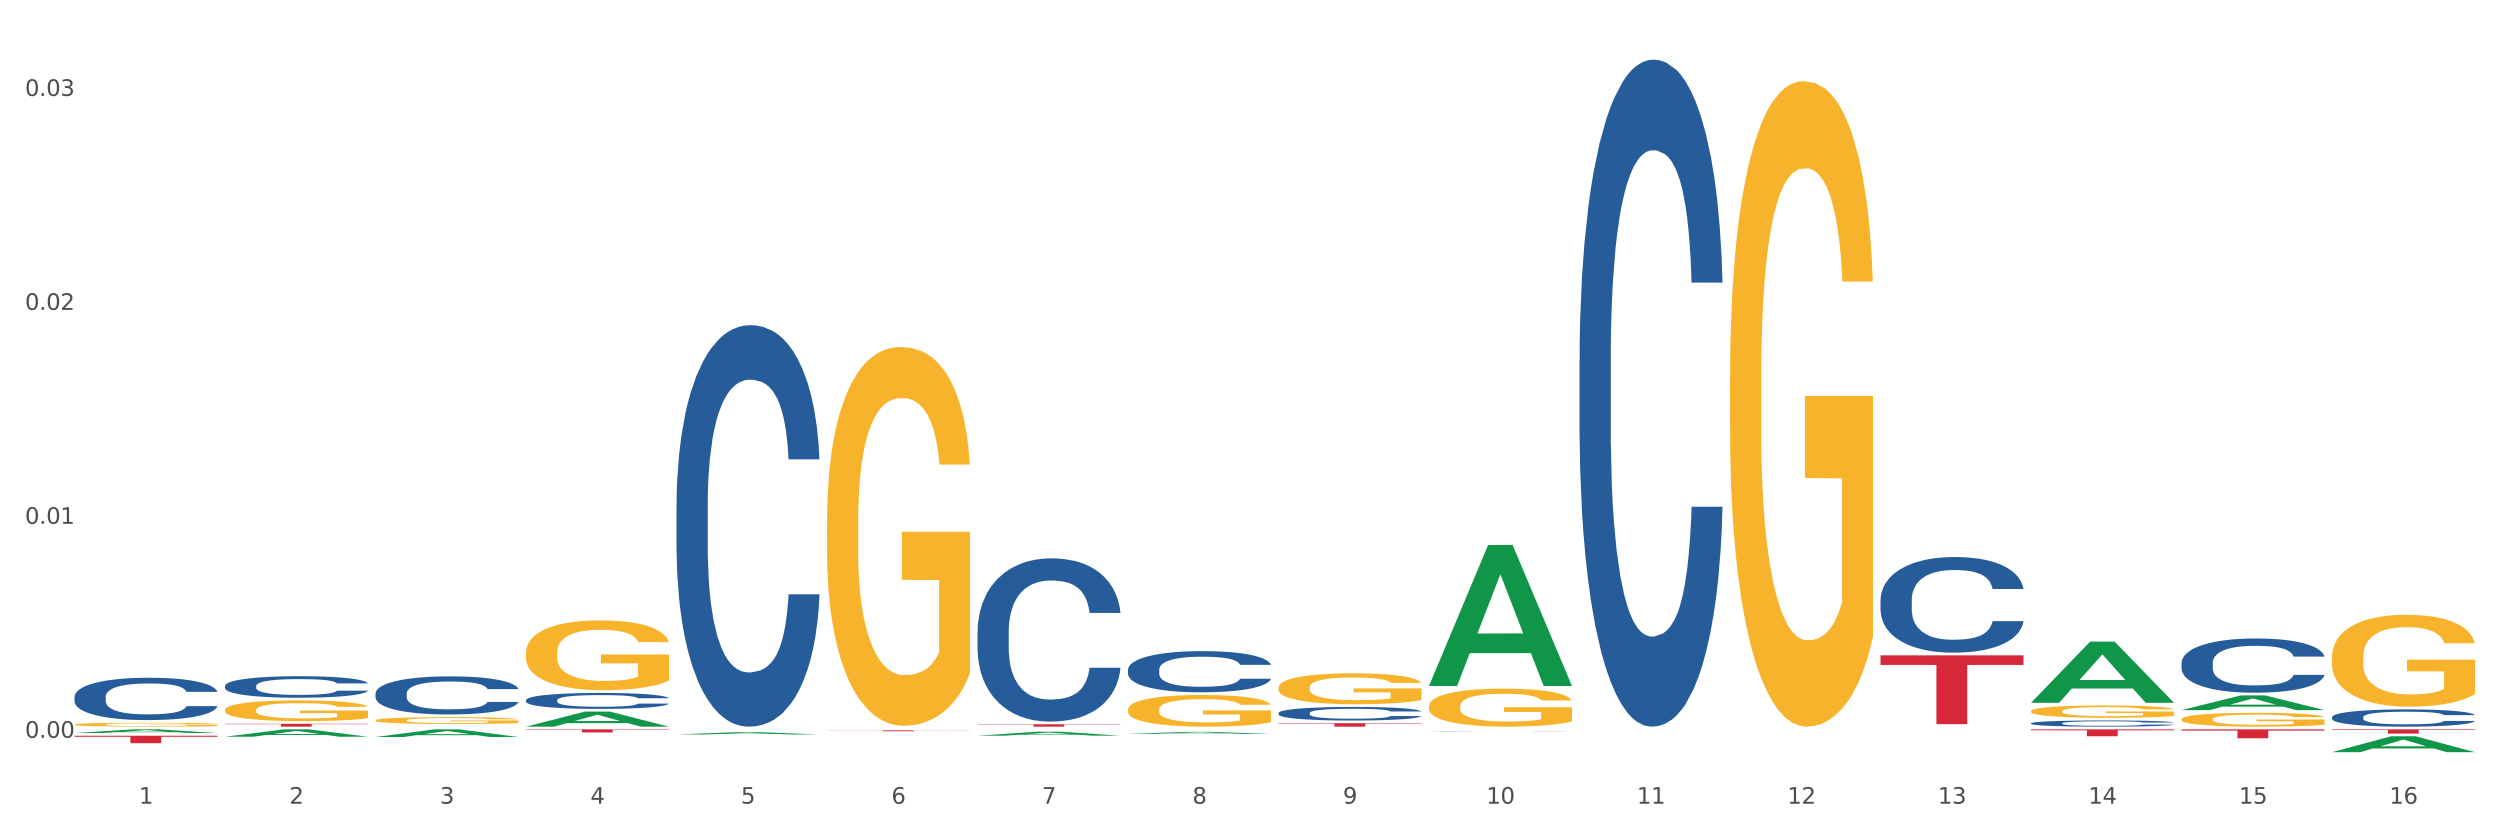<?xml version="1.0" encoding="utf-8" standalone="no"?>
<!DOCTYPE svg PUBLIC "-//W3C//DTD SVG 1.1//EN"
  "http://www.w3.org/Graphics/SVG/1.1/DTD/svg11.dtd">
<svg xmlns:xlink="http://www.w3.org/1999/xlink" width="1080pt" height="360pt" viewBox="0 0 1080 360" xmlns="http://www.w3.org/2000/svg" version="1.1">
 <rect x="0" y="0" width="1080" height="360" fill="#333333" stroke="none"/>
 <defs>
  <style type="text/css">*{stroke-linejoin: round; stroke-linecap: butt}</style>
 </defs>
 <g id="figure_1">
  <g id="patch_1">
   <path d="M 0 360 
L 1080 360 
L 1080 0 
L 0 0 
z
" style="fill: #ffffff; stroke: #ffffff; stroke-linejoin: miter"/>
  </g>
  <g id="axes_1">
   <g id="matplotlib.axis_1">
    <g id="xtick_1">
     <g id="text_1">
      <!-- 1 -->
      <g style="fill: #4d4d4d" transform="translate(60.004 347.204) scale(0.096 -0.096)">
       <defs>
        <path id="DejaVuSans-31" d="M 794 531 
L 1825 531 
L 1825 4091 
L 703 3866 
L 703 4441 
L 1819 4666 
L 2450 4666 
L 2450 531 
L 3481 531 
L 3481 0 
L 794 0 
L 794 531 
z
" transform="scale(0.016)"/>
       </defs>
       <use xlink:href="#DejaVuSans-31"/>
      </g>
     </g>
    </g>
    <g id="xtick_2">
     <g id="text_2">
      <!-- 2 -->
      <g style="fill: #4d4d4d" transform="translate(125.021 347.204) scale(0.096 -0.096)">
       <defs>
        <path id="DejaVuSans-32" d="M 1228 531 
L 3431 531 
L 3431 0 
L 469 0 
L 469 531 
Q 828 903 1448 1529 
Q 2069 2156 2228 2338 
Q 2531 2678 2651 2914 
Q 2772 3150 2772 3378 
Q 2772 3750 2511 3984 
Q 2250 4219 1831 4219 
Q 1534 4219 1204 4116 
Q 875 4013 500 3803 
L 500 4441 
Q 881 4594 1212 4672 
Q 1544 4750 1819 4750 
Q 2544 4750 2975 4387 
Q 3406 4025 3406 3419 
Q 3406 3131 3298 2873 
Q 3191 2616 2906 2266 
Q 2828 2175 2409 1742 
Q 1991 1309 1228 531 
z
" transform="scale(0.016)"/>
       </defs>
       <use xlink:href="#DejaVuSans-32"/>
      </g>
     </g>
    </g>
    <g id="xtick_3">
     <g id="text_3">
      <!-- 3 -->
      <g style="fill: #4d4d4d" transform="translate(190.039 347.204) scale(0.096 -0.096)">
       <defs>
        <path id="DejaVuSans-33" d="M 2597 2516 
Q 3050 2419 3304 2112 
Q 3559 1806 3559 1356 
Q 3559 666 3084 287 
Q 2609 -91 1734 -91 
Q 1441 -91 1130 -33 
Q 819 25 488 141 
L 488 750 
Q 750 597 1062 519 
Q 1375 441 1716 441 
Q 2309 441 2620 675 
Q 2931 909 2931 1356 
Q 2931 1769 2642 2001 
Q 2353 2234 1838 2234 
L 1294 2234 
L 1294 2753 
L 1863 2753 
Q 2328 2753 2575 2939 
Q 2822 3125 2822 3475 
Q 2822 3834 2567 4026 
Q 2313 4219 1838 4219 
Q 1578 4219 1281 4162 
Q 984 4106 628 3988 
L 628 4550 
Q 988 4650 1302 4700 
Q 1616 4750 1894 4750 
Q 2613 4750 3031 4423 
Q 3450 4097 3450 3541 
Q 3450 3153 3228 2886 
Q 3006 2619 2597 2516 
z
" transform="scale(0.016)"/>
       </defs>
       <use xlink:href="#DejaVuSans-33"/>
      </g>
     </g>
    </g>
    <g id="xtick_4">
     <g id="text_4">
      <!-- 4 -->
      <g style="fill: #4d4d4d" transform="translate(255.056 347.204) scale(0.096 -0.096)">
       <defs>
        <path id="DejaVuSans-34" d="M 2419 4116 
L 825 1625 
L 2419 1625 
L 2419 4116 
z
M 2253 4666 
L 3047 4666 
L 3047 1625 
L 3713 1625 
L 3713 1100 
L 3047 1100 
L 3047 0 
L 2419 0 
L 2419 1100 
L 313 1100 
L 313 1709 
L 2253 4666 
z
" transform="scale(0.016)"/>
       </defs>
       <use xlink:href="#DejaVuSans-34"/>
      </g>
     </g>
    </g>
    <g id="xtick_5">
     <g id="text_5">
      <!-- 5 -->
      <g style="fill: #4d4d4d" transform="translate(320.073 347.204) scale(0.096 -0.096)">
       <defs>
        <path id="DejaVuSans-35" d="M 691 4666 
L 3169 4666 
L 3169 4134 
L 1269 4134 
L 1269 2991 
Q 1406 3038 1543 3061 
Q 1681 3084 1819 3084 
Q 2600 3084 3056 2656 
Q 3513 2228 3513 1497 
Q 3513 744 3044 326 
Q 2575 -91 1722 -91 
Q 1428 -91 1123 -41 
Q 819 9 494 109 
L 494 744 
Q 775 591 1075 516 
Q 1375 441 1709 441 
Q 2250 441 2565 725 
Q 2881 1009 2881 1497 
Q 2881 1984 2565 2268 
Q 2250 2553 1709 2553 
Q 1456 2553 1204 2497 
Q 953 2441 691 2322 
L 691 4666 
z
" transform="scale(0.016)"/>
       </defs>
       <use xlink:href="#DejaVuSans-35"/>
      </g>
     </g>
    </g>
    <g id="xtick_6">
     <g id="text_6">
      <!-- 6 -->
      <g style="fill: #4d4d4d" transform="translate(385.09 347.204) scale(0.096 -0.096)">
       <defs>
        <path id="DejaVuSans-36" d="M 2113 2584 
Q 1688 2584 1439 2293 
Q 1191 2003 1191 1497 
Q 1191 994 1439 701 
Q 1688 409 2113 409 
Q 2538 409 2786 701 
Q 3034 994 3034 1497 
Q 3034 2003 2786 2293 
Q 2538 2584 2113 2584 
z
M 3366 4563 
L 3366 3988 
Q 3128 4100 2886 4159 
Q 2644 4219 2406 4219 
Q 1781 4219 1451 3797 
Q 1122 3375 1075 2522 
Q 1259 2794 1537 2939 
Q 1816 3084 2150 3084 
Q 2853 3084 3261 2657 
Q 3669 2231 3669 1497 
Q 3669 778 3244 343 
Q 2819 -91 2113 -91 
Q 1303 -91 875 529 
Q 447 1150 447 2328 
Q 447 3434 972 4092 
Q 1497 4750 2381 4750 
Q 2619 4750 2861 4703 
Q 3103 4656 3366 4563 
z
" transform="scale(0.016)"/>
       </defs>
       <use xlink:href="#DejaVuSans-36"/>
      </g>
     </g>
    </g>
    <g id="xtick_7">
     <g id="text_7">
      <!-- 7 -->
      <g style="fill: #4d4d4d" transform="translate(450.108 347.204) scale(0.096 -0.096)">
       <defs>
        <path id="DejaVuSans-37" d="M 525 4666 
L 3525 4666 
L 3525 4397 
L 1831 0 
L 1172 0 
L 2766 4134 
L 525 4134 
L 525 4666 
z
" transform="scale(0.016)"/>
       </defs>
       <use xlink:href="#DejaVuSans-37"/>
      </g>
     </g>
    </g>
    <g id="xtick_8">
     <g id="text_8">
      <!-- 8 -->
      <g style="fill: #4d4d4d" transform="translate(515.125 347.204) scale(0.096 -0.096)">
       <defs>
        <path id="DejaVuSans-38" d="M 2034 2216 
Q 1584 2216 1326 1975 
Q 1069 1734 1069 1313 
Q 1069 891 1326 650 
Q 1584 409 2034 409 
Q 2484 409 2743 651 
Q 3003 894 3003 1313 
Q 3003 1734 2745 1975 
Q 2488 2216 2034 2216 
z
M 1403 2484 
Q 997 2584 770 2862 
Q 544 3141 544 3541 
Q 544 4100 942 4425 
Q 1341 4750 2034 4750 
Q 2731 4750 3128 4425 
Q 3525 4100 3525 3541 
Q 3525 3141 3298 2862 
Q 3072 2584 2669 2484 
Q 3125 2378 3379 2068 
Q 3634 1759 3634 1313 
Q 3634 634 3220 271 
Q 2806 -91 2034 -91 
Q 1263 -91 848 271 
Q 434 634 434 1313 
Q 434 1759 690 2068 
Q 947 2378 1403 2484 
z
M 1172 3481 
Q 1172 3119 1398 2916 
Q 1625 2713 2034 2713 
Q 2441 2713 2670 2916 
Q 2900 3119 2900 3481 
Q 2900 3844 2670 4047 
Q 2441 4250 2034 4250 
Q 1625 4250 1398 4047 
Q 1172 3844 1172 3481 
z
" transform="scale(0.016)"/>
       </defs>
       <use xlink:href="#DejaVuSans-38"/>
      </g>
     </g>
    </g>
    <g id="xtick_9">
     <g id="text_9">
      <!-- 9 -->
      <g style="fill: #4d4d4d" transform="translate(580.142 347.204) scale(0.096 -0.096)">
       <defs>
        <path id="DejaVuSans-39" d="M 703 97 
L 703 672 
Q 941 559 1184 500 
Q 1428 441 1663 441 
Q 2288 441 2617 861 
Q 2947 1281 2994 2138 
Q 2813 1869 2534 1725 
Q 2256 1581 1919 1581 
Q 1219 1581 811 2004 
Q 403 2428 403 3163 
Q 403 3881 828 4315 
Q 1253 4750 1959 4750 
Q 2769 4750 3195 4129 
Q 3622 3509 3622 2328 
Q 3622 1225 3098 567 
Q 2575 -91 1691 -91 
Q 1453 -91 1209 -44 
Q 966 3 703 97 
z
M 1959 2075 
Q 2384 2075 2632 2365 
Q 2881 2656 2881 3163 
Q 2881 3666 2632 3958 
Q 2384 4250 1959 4250 
Q 1534 4250 1286 3958 
Q 1038 3666 1038 3163 
Q 1038 2656 1286 2365 
Q 1534 2075 1959 2075 
z
" transform="scale(0.016)"/>
       </defs>
       <use xlink:href="#DejaVuSans-39"/>
      </g>
     </g>
    </g>
    <g id="xtick_10">
     <g id="text_10">
      <!-- 10 -->
      <g style="fill: #4d4d4d" transform="translate(642.105 347.204) scale(0.096 -0.096)">
       <defs>
        <path id="DejaVuSans-30" d="M 2034 4250 
Q 1547 4250 1301 3770 
Q 1056 3291 1056 2328 
Q 1056 1369 1301 889 
Q 1547 409 2034 409 
Q 2525 409 2770 889 
Q 3016 1369 3016 2328 
Q 3016 3291 2770 3770 
Q 2525 4250 2034 4250 
z
M 2034 4750 
Q 2819 4750 3233 4129 
Q 3647 3509 3647 2328 
Q 3647 1150 3233 529 
Q 2819 -91 2034 -91 
Q 1250 -91 836 529 
Q 422 1150 422 2328 
Q 422 3509 836 4129 
Q 1250 4750 2034 4750 
z
" transform="scale(0.016)"/>
       </defs>
       <use xlink:href="#DejaVuSans-31"/>
       <use xlink:href="#DejaVuSans-30" transform="translate(63.623 0)"/>
      </g>
     </g>
    </g>
    <g id="xtick_11">
     <g id="text_11">
      <!-- 11 -->
      <g style="fill: #4d4d4d" transform="translate(707.123 347.204) scale(0.096 -0.096)">
       <use xlink:href="#DejaVuSans-31"/>
       <use xlink:href="#DejaVuSans-31" transform="translate(63.623 0)"/>
      </g>
     </g>
    </g>
    <g id="xtick_12">
     <g id="text_12">
      <!-- 12 -->
      <g style="fill: #4d4d4d" transform="translate(772.14 347.204) scale(0.096 -0.096)">
       <use xlink:href="#DejaVuSans-31"/>
       <use xlink:href="#DejaVuSans-32" transform="translate(63.623 0)"/>
      </g>
     </g>
    </g>
    <g id="xtick_13">
     <g id="text_13">
      <!-- 13 -->
      <g style="fill: #4d4d4d" transform="translate(837.157 347.204) scale(0.096 -0.096)">
       <use xlink:href="#DejaVuSans-31"/>
       <use xlink:href="#DejaVuSans-33" transform="translate(63.623 0)"/>
      </g>
     </g>
    </g>
    <g id="xtick_14">
     <g id="text_14">
      <!-- 14 -->
      <g style="fill: #4d4d4d" transform="translate(902.174 347.204) scale(0.096 -0.096)">
       <use xlink:href="#DejaVuSans-31"/>
       <use xlink:href="#DejaVuSans-34" transform="translate(63.623 0)"/>
      </g>
     </g>
    </g>
    <g id="xtick_15">
     <g id="text_15">
      <!-- 15 -->
      <g style="fill: #4d4d4d" transform="translate(967.192 347.204) scale(0.096 -0.096)">
       <use xlink:href="#DejaVuSans-31"/>
       <use xlink:href="#DejaVuSans-35" transform="translate(63.623 0)"/>
      </g>
     </g>
    </g>
    <g id="xtick_16">
     <g id="text_16">
      <!-- 16 -->
      <g style="fill: #4d4d4d" transform="translate(1032.209 347.204) scale(0.096 -0.096)">
       <use xlink:href="#DejaVuSans-31"/>
       <use xlink:href="#DejaVuSans-36" transform="translate(63.623 0)"/>
      </g>
     </g>
    </g>
    <g id="xtick_17"/>
    <g id="xtick_18"/>
    <g id="xtick_19"/>
    <g id="xtick_20"/>
    <g id="xtick_21"/>
    <g id="xtick_22"/>
    <g id="xtick_23"/>
    <g id="xtick_24"/>
    <g id="xtick_25"/>
    <g id="xtick_26"/>
    <g id="xtick_27"/>
    <g id="xtick_28"/>
    <g id="xtick_29"/>
    <g id="xtick_30"/>
    <g id="xtick_31"/>
   </g>
   <g id="matplotlib.axis_2">
    <g id="ytick_1">
     <g id="text_17">
      <!-- 0.00 -->
      <g style="fill: #4d4d4d" transform="translate(10.8 318.72) scale(0.096 -0.096)">
       <defs>
        <path id="DejaVuSans-2e" d="M 684 794 
L 1344 794 
L 1344 0 
L 684 0 
L 684 794 
z
" transform="scale(0.016)"/>
       </defs>
       <use xlink:href="#DejaVuSans-30"/>
       <use xlink:href="#DejaVuSans-2e" transform="translate(63.623 0)"/>
       <use xlink:href="#DejaVuSans-30" transform="translate(95.41 0)"/>
       <use xlink:href="#DejaVuSans-30" transform="translate(159.033 0)"/>
      </g>
     </g>
    </g>
    <g id="ytick_2">
     <g id="text_18">
      <!-- 0.01 -->
      <g style="fill: #4d4d4d" transform="translate(10.8 226.294) scale(0.096 -0.096)">
       <use xlink:href="#DejaVuSans-30"/>
       <use xlink:href="#DejaVuSans-2e" transform="translate(63.623 0)"/>
       <use xlink:href="#DejaVuSans-30" transform="translate(95.41 0)"/>
       <use xlink:href="#DejaVuSans-31" transform="translate(159.033 0)"/>
      </g>
     </g>
    </g>
    <g id="ytick_3">
     <g id="text_19">
      <!-- 0.02 -->
      <g style="fill: #4d4d4d" transform="translate(10.8 133.868) scale(0.096 -0.096)">
       <use xlink:href="#DejaVuSans-30"/>
       <use xlink:href="#DejaVuSans-2e" transform="translate(63.623 0)"/>
       <use xlink:href="#DejaVuSans-30" transform="translate(95.41 0)"/>
       <use xlink:href="#DejaVuSans-32" transform="translate(159.033 0)"/>
      </g>
     </g>
    </g>
    <g id="ytick_4">
     <g id="text_20">
      <!-- 0.03 -->
      <g style="fill: #4d4d4d" transform="translate(10.8 41.442) scale(0.096 -0.096)">
       <use xlink:href="#DejaVuSans-30"/>
       <use xlink:href="#DejaVuSans-2e" transform="translate(63.623 0)"/>
       <use xlink:href="#DejaVuSans-30" transform="translate(95.41 0)"/>
       <use xlink:href="#DejaVuSans-33" transform="translate(159.033 0)"/>
      </g>
     </g>
    </g>
    <g id="ytick_5"/>
    <g id="ytick_6"/>
    <g id="ytick_7"/>
   </g>
   <g id="PolyCollection_1">
    <path d="M 32.175 316.678 
L 32.239 316.677 
L 57.709 315.074 
L 68.28 315.072 
L 93.941 316.681 
L 81.715 316.681 
L 76.176 316.307 
L 49.877 316.307 
L 49.686 316.313 
L 44.337 316.681 
L 32.175 316.681 
L 32.175 316.678 
L 53.188 316.083 
L 72.864 316.082 
L 63.122 315.415 
L 62.995 315.412 
L 62.867 315.417 
L 53.125 316.082 
L 53.188 316.083 
L 32.175 316.678 
z
" clip-path="url(#pa942d55587)" style="fill: #109648"/>
    <path d="M 97.192 318.267 
L 97.256 318.264 
L 122.727 315.075 
L 133.297 315.072 
L 158.959 318.273 
L 146.733 318.273 
L 141.193 317.528 
L 114.894 317.528 
L 114.703 317.54 
L 109.354 318.273 
L 97.192 318.273 
L 97.192 318.267 
L 118.206 317.083 
L 137.882 317.08 
L 128.139 315.754 
L 128.012 315.748 
L 127.884 315.757 
L 118.142 317.08 
L 118.206 317.083 
L 97.192 318.267 
z
" clip-path="url(#pa942d55587)" style="fill: #109648"/>
    <path d="M 227.227 313.903 
L 227.29 313.897 
L 252.761 307.403 
L 263.331 307.397 
L 288.993 313.915 
L 276.767 313.915 
L 271.227 312.397 
L 244.929 312.397 
L 244.738 312.422 
L 239.389 313.915 
L 227.227 313.915 
L 227.227 313.903 
L 248.24 311.491 
L 267.916 311.485 
L 258.174 308.786 
L 258.046 308.774 
L 257.919 308.792 
L 248.176 311.485 
L 248.24 311.491 
L 227.227 313.903 
z
" clip-path="url(#pa942d55587)" style="fill: #109648"/>
    <path d="M 162.209 318.387 
L 162.273 318.384 
L 187.744 315.075 
L 198.314 315.072 
L 223.976 318.393 
L 211.75 318.393 
L 206.21 317.62 
L 179.912 317.62 
L 179.721 317.632 
L 174.372 318.393 
L 162.209 318.393 
L 162.209 318.387 
L 183.223 317.158 
L 202.899 317.155 
L 193.156 315.78 
L 193.029 315.774 
L 192.902 315.783 
L 183.159 317.155 
L 183.223 317.158 
L 162.209 318.387 
z
" clip-path="url(#pa942d55587)" style="fill: #109648"/>
    <path d="M 32.175 313.009 
L 32.248 313.007 
L 32.248 312.952 
L 32.394 312.904 
L 33.123 312.789 
L 34.217 312.694 
L 35.019 312.643 
L 35.821 312.601 
L 36.769 312.56 
L 37.936 312.517 
L 40.051 312.454 
L 41.363 312.421 
L 42.968 312.388 
L 45.885 312.338 
L 47.999 312.311 
L 50.187 312.288 
L 53.76 312.26 
L 56.094 312.248 
L 58.573 312.238 
L 61.563 312.232 
L 63.824 312.231 
L 68.783 312.235 
L 73.012 312.249 
L 75.054 312.26 
L 77.679 312.278 
L 79.065 312.291 
L 81.326 312.315 
L 83.659 312.348 
L 85.263 312.375 
L 87.67 312.428 
L 89.493 312.48 
L 91.17 312.544 
L 92.045 312.589 
L 92.702 312.631 
L 93.285 312.678 
L 93.868 312.754 
L 80.742 312.754 
L 80.232 312.7 
L 79.43 312.649 
L 78.263 312.6 
L 77.242 312.569 
L 75.492 312.531 
L 73.887 312.506 
L 72.21 312.488 
L 70.168 312.472 
L 68.564 312.464 
L 66.303 312.458 
L 61.855 312.46 
L 58.865 312.472 
L 56.823 312.488 
L 55.511 312.501 
L 54.344 312.517 
L 53.031 312.538 
L 51.5 312.571 
L 50.406 312.6 
L 49.312 312.637 
L 48.437 312.674 
L 47.635 312.717 
L 46.979 312.763 
L 46.468 312.811 
L 46.031 312.869 
L 45.666 312.966 
L 45.666 313.177 
L 45.812 313.224 
L 46.176 313.287 
L 46.614 313.335 
L 47.343 313.392 
L 47.999 313.43 
L 49.239 313.486 
L 50.625 313.532 
L 51.719 313.561 
L 52.812 313.586 
L 54.708 313.62 
L 56.823 313.647 
L 58.646 313.664 
L 61.126 313.68 
L 62.803 313.686 
L 64.261 313.689 
L 67.835 313.689 
L 70.387 313.684 
L 73.231 313.673 
L 75.419 313.66 
L 77.242 313.643 
L 79.284 313.615 
L 80.596 313.589 
L 80.596 313.267 
L 64.553 313.266 
L 64.553 313.052 
L 93.941 313.052 
L 93.941 313.68 
L 92.702 313.712 
L 91.316 313.741 
L 89.858 313.767 
L 87.67 313.8 
L 85.045 313.83 
L 82.711 313.852 
L 80.232 313.87 
L 77.315 313.887 
L 73.523 313.903 
L 71.189 313.909 
L 68.272 313.913 
L 64.845 313.915 
L 61.855 313.912 
L 58.938 313.904 
L 55.875 313.89 
L 52.885 313.87 
L 50.625 313.85 
L 48.364 313.826 
L 45.958 313.793 
L 44.062 313.763 
L 42.603 313.735 
L 40.999 313.7 
L 39.249 313.654 
L 37.936 313.612 
L 36.769 313.569 
L 35.529 313.514 
L 34.654 313.466 
L 33.779 313.406 
L 33.269 313.361 
L 32.685 313.292 
L 32.248 313.195 
L 32.175 313.009 
z
" clip-path="url(#pa942d55587)" style="fill: #f7b32b"/>
    <path d="M 227.227 281.967 
L 227.3 281.94 
L 227.3 280.948 
L 227.445 280.094 
L 228.175 278.027 
L 229.269 276.319 
L 230.071 275.41 
L 230.873 274.666 
L 231.821 273.922 
L 232.988 273.15 
L 235.102 272.02 
L 236.415 271.442 
L 238.019 270.836 
L 240.936 269.954 
L 243.051 269.458 
L 245.239 269.044 
L 248.812 268.549 
L 251.146 268.328 
L 253.625 268.163 
L 256.615 268.053 
L 258.876 268.025 
L 263.834 268.108 
L 268.064 268.356 
L 270.106 268.549 
L 272.731 268.879 
L 274.117 269.1 
L 276.377 269.54 
L 278.711 270.119 
L 280.315 270.615 
L 282.722 271.552 
L 284.545 272.489 
L 286.222 273.646 
L 287.097 274.445 
L 287.753 275.189 
L 288.337 276.043 
L 288.92 277.393 
L 275.794 277.393 
L 275.283 276.429 
L 274.481 275.52 
L 273.315 274.638 
L 272.294 274.087 
L 270.543 273.398 
L 268.939 272.957 
L 267.262 272.627 
L 265.22 272.351 
L 263.616 272.213 
L 261.355 272.103 
L 256.907 272.131 
L 253.917 272.351 
L 251.875 272.627 
L 250.562 272.875 
L 249.396 273.15 
L 248.083 273.536 
L 246.552 274.114 
L 245.458 274.638 
L 244.364 275.299 
L 243.489 275.961 
L 242.687 276.732 
L 242.03 277.559 
L 241.52 278.413 
L 241.082 279.46 
L 240.718 281.196 
L 240.718 284.971 
L 240.863 285.825 
L 241.228 286.955 
L 241.666 287.809 
L 242.395 288.828 
L 243.051 289.517 
L 244.291 290.509 
L 245.676 291.336 
L 246.77 291.859 
L 247.864 292.3 
L 249.76 292.906 
L 251.875 293.402 
L 253.698 293.706 
L 256.177 293.981 
L 257.855 294.091 
L 259.313 294.146 
L 262.886 294.146 
L 265.439 294.064 
L 268.283 293.871 
L 270.47 293.623 
L 272.294 293.32 
L 274.335 292.824 
L 275.648 292.355 
L 275.648 286.597 
L 259.605 286.569 
L 259.605 282.739 
L 288.993 282.739 
L 288.993 293.981 
L 287.753 294.56 
L 286.368 295.083 
L 284.909 295.552 
L 282.722 296.13 
L 280.096 296.681 
L 277.763 297.067 
L 275.283 297.398 
L 272.366 297.701 
L 268.574 297.976 
L 266.241 298.087 
L 263.324 298.169 
L 259.897 298.197 
L 256.907 298.142 
L 253.99 298.004 
L 250.927 297.756 
L 247.937 297.398 
L 245.676 297.04 
L 243.416 296.599 
L 241.009 296.02 
L 239.113 295.469 
L 237.655 294.973 
L 236.05 294.339 
L 234.3 293.513 
L 232.988 292.769 
L 231.821 291.997 
L 230.581 291.005 
L 229.706 290.151 
L 228.831 289.076 
L 228.321 288.277 
L 227.737 287.037 
L 227.3 285.301 
L 227.227 281.967 
z
" clip-path="url(#pa942d55587)" style="fill: #f7b32b"/>
    <path d="M 162.209 311.175 
L 162.282 311.173 
L 162.282 311.075 
L 162.428 310.991 
L 163.157 310.787 
L 164.251 310.619 
L 165.054 310.529 
L 165.856 310.456 
L 166.804 310.383 
L 167.97 310.307 
L 170.085 310.195 
L 171.398 310.138 
L 173.002 310.079 
L 175.919 309.992 
L 178.034 309.943 
L 180.222 309.902 
L 183.795 309.853 
L 186.128 309.832 
L 188.608 309.815 
L 191.598 309.805 
L 193.858 309.802 
L 198.817 309.81 
L 203.047 309.834 
L 205.089 309.853 
L 207.714 309.886 
L 209.099 309.908 
L 211.36 309.951 
L 213.694 310.008 
L 215.298 310.057 
L 217.704 310.149 
L 219.528 310.242 
L 221.205 310.356 
L 222.08 310.434 
L 222.736 310.508 
L 223.32 310.592 
L 223.903 310.725 
L 210.777 310.725 
L 210.266 310.63 
L 209.464 310.54 
L 208.297 310.453 
L 207.276 310.399 
L 205.526 310.331 
L 203.922 310.288 
L 202.245 310.255 
L 200.203 310.228 
L 198.598 310.214 
L 196.338 310.204 
L 191.889 310.206 
L 188.9 310.228 
L 186.858 310.255 
L 185.545 310.28 
L 184.378 310.307 
L 183.066 310.345 
L 181.534 310.402 
L 180.44 310.453 
L 179.347 310.518 
L 178.471 310.584 
L 177.669 310.66 
L 177.013 310.741 
L 176.503 310.825 
L 176.065 310.928 
L 175.7 311.099 
L 175.7 311.471 
L 175.846 311.555 
L 176.211 311.667 
L 176.648 311.751 
L 177.378 311.851 
L 178.034 311.919 
L 179.274 312.017 
L 180.659 312.098 
L 181.753 312.15 
L 182.847 312.193 
L 184.743 312.253 
L 186.858 312.302 
L 188.681 312.332 
L 191.16 312.359 
L 192.837 312.37 
L 194.296 312.375 
L 197.869 312.375 
L 200.422 312.367 
L 203.266 312.348 
L 205.453 312.324 
L 207.276 312.294 
L 209.318 312.245 
L 210.631 312.199 
L 210.631 311.631 
L 194.588 311.629 
L 194.588 311.251 
L 223.976 311.251 
L 223.976 312.359 
L 222.736 312.416 
L 221.351 312.467 
L 219.892 312.514 
L 217.704 312.571 
L 215.079 312.625 
L 212.746 312.663 
L 210.266 312.695 
L 207.349 312.725 
L 203.557 312.752 
L 201.224 312.763 
L 198.307 312.771 
L 194.879 312.774 
L 191.889 312.769 
L 188.972 312.755 
L 185.91 312.731 
L 182.92 312.695 
L 180.659 312.66 
L 178.399 312.617 
L 175.992 312.56 
L 174.096 312.505 
L 172.638 312.457 
L 171.033 312.394 
L 169.283 312.313 
L 167.97 312.239 
L 166.804 312.163 
L 165.564 312.066 
L 164.689 311.982 
L 163.814 311.876 
L 163.303 311.797 
L 162.72 311.675 
L 162.282 311.504 
L 162.209 311.175 
z
" clip-path="url(#pa942d55587)" style="fill: #f7b32b"/>
    <path d="M 97.192 306.717 
L 97.265 306.709 
L 97.265 306.415 
L 97.411 306.162 
L 98.14 305.55 
L 99.234 305.044 
L 100.036 304.775 
L 100.838 304.554 
L 101.786 304.334 
L 102.953 304.105 
L 105.068 303.771 
L 106.381 303.599 
L 107.985 303.42 
L 110.902 303.159 
L 113.017 303.012 
L 115.204 302.889 
L 118.778 302.742 
L 121.111 302.677 
L 123.591 302.628 
L 126.58 302.596 
L 128.841 302.587 
L 133.8 302.612 
L 138.03 302.685 
L 140.071 302.742 
L 142.697 302.84 
L 144.082 302.906 
L 146.343 303.036 
L 148.676 303.208 
L 150.281 303.355 
L 152.687 303.632 
L 154.51 303.91 
L 156.188 304.252 
L 157.063 304.489 
L 157.719 304.709 
L 158.302 304.962 
L 158.886 305.362 
L 145.759 305.362 
L 145.249 305.077 
L 144.447 304.807 
L 143.28 304.546 
L 142.259 304.383 
L 140.509 304.179 
L 138.905 304.048 
L 137.227 303.95 
L 135.185 303.869 
L 133.581 303.828 
L 131.321 303.795 
L 126.872 303.804 
L 123.882 303.869 
L 121.84 303.95 
L 120.528 304.024 
L 119.361 304.105 
L 118.048 304.22 
L 116.517 304.391 
L 115.423 304.546 
L 114.329 304.742 
L 113.454 304.938 
L 112.652 305.167 
L 111.996 305.411 
L 111.485 305.664 
L 111.048 305.975 
L 110.683 306.489 
L 110.683 307.607 
L 110.829 307.86 
L 111.194 308.195 
L 111.631 308.448 
L 112.36 308.75 
L 113.017 308.954 
L 114.256 309.247 
L 115.642 309.492 
L 116.736 309.647 
L 117.83 309.778 
L 119.726 309.958 
L 121.84 310.104 
L 123.664 310.194 
L 126.143 310.276 
L 127.82 310.309 
L 129.279 310.325 
L 132.852 310.325 
L 135.404 310.3 
L 138.248 310.243 
L 140.436 310.17 
L 142.259 310.08 
L 144.301 309.933 
L 145.614 309.794 
L 145.614 308.088 
L 129.57 308.08 
L 129.57 306.946 
L 158.959 306.946 
L 158.959 310.276 
L 157.719 310.447 
L 156.333 310.602 
L 154.875 310.741 
L 152.687 310.913 
L 150.062 311.076 
L 147.728 311.19 
L 145.249 311.288 
L 142.332 311.378 
L 138.54 311.459 
L 136.206 311.492 
L 133.289 311.516 
L 129.862 311.525 
L 126.872 311.508 
L 123.955 311.468 
L 120.892 311.394 
L 117.903 311.288 
L 115.642 311.182 
L 113.381 311.051 
L 110.975 310.88 
L 109.079 310.717 
L 107.62 310.57 
L 106.016 310.382 
L 104.266 310.137 
L 102.953 309.917 
L 101.786 309.688 
L 100.547 309.394 
L 99.672 309.141 
L 98.797 308.823 
L 98.286 308.586 
L 97.703 308.219 
L 97.265 307.705 
L 97.192 306.717 
z
" clip-path="url(#pa942d55587)" style="fill: #f7b32b"/>
    <path d="M 1007.434 324.937 
L 1007.497 324.93 
L 1032.968 318.068 
L 1043.538 318.061 
L 1069.2 324.95 
L 1056.974 324.95 
L 1051.434 323.345 
L 1025.136 323.345 
L 1024.945 323.371 
L 1019.596 324.95 
L 1007.434 324.95 
L 1007.434 324.937 
L 1028.447 322.388 
L 1048.123 322.382 
L 1038.38 319.529 
L 1038.253 319.517 
L 1038.126 319.536 
L 1028.383 322.382 
L 1028.447 322.388 
L 1007.434 324.937 
z
" clip-path="url(#pa942d55587)" style="fill: #109648"/>
    <path d="M 422.278 312.88 
L 484.045 312.88 
L 484.045 313.024 
L 459.748 313.025 
L 459.748 313.915 
L 446.429 313.915 
L 446.429 313.025 
L 422.278 313.024 
L 422.278 312.881 
L 422.278 312.88 
z
" clip-path="url(#pa942d55587)" style="fill: #d62839"/>
    <path d="M 877.399 315.072 
L 939.166 315.072 
L 939.166 315.489 
L 914.869 315.492 
L 914.869 318.074 
L 901.549 318.074 
L 901.549 315.492 
L 877.399 315.489 
L 877.399 315.075 
L 877.399 315.072 
z
" clip-path="url(#pa942d55587)" style="fill: #d62839"/>
    <path d="M 812.382 283.107 
L 874.148 283.107 
L 874.148 287.242 
L 849.852 287.269 
L 849.852 312.86 
L 836.532 312.86 
L 836.532 287.269 
L 812.382 287.242 
L 812.382 283.135 
L 812.382 283.107 
z
" clip-path="url(#pa942d55587)" style="fill: #d62839"/>
    <path d="M 552.313 312.427 
L 614.079 312.427 
L 614.079 312.634 
L 589.783 312.636 
L 589.783 313.915 
L 576.463 313.915 
L 576.463 312.636 
L 552.313 312.634 
L 552.313 312.429 
L 552.313 312.427 
z
" clip-path="url(#pa942d55587)" style="fill: #d62839"/>
    <path d="M 942.416 315.072 
L 1004.183 315.072 
L 1004.183 315.607 
L 979.886 315.611 
L 979.886 318.921 
L 966.567 318.921 
L 966.567 315.611 
L 942.416 315.607 
L 942.416 315.076 
L 942.416 315.072 
z
" clip-path="url(#pa942d55587)" style="fill: #d62839"/>
    <path d="M 1007.434 315.072 
L 1069.2 315.072 
L 1069.2 315.327 
L 1044.903 315.329 
L 1044.903 316.904 
L 1031.584 316.904 
L 1031.584 315.329 
L 1007.434 315.327 
L 1007.434 315.074 
L 1007.434 315.072 
z
" clip-path="url(#pa942d55587)" style="fill: #d62839"/>
    <path d="M 487.296 306.553 
L 487.369 306.54 
L 487.369 306.09 
L 487.514 305.703 
L 488.244 304.765 
L 489.338 303.99 
L 490.14 303.578 
L 490.942 303.24 
L 491.89 302.903 
L 493.057 302.553 
L 495.171 302.04 
L 496.484 301.778 
L 498.088 301.503 
L 501.005 301.103 
L 503.12 300.878 
L 505.308 300.69 
L 508.881 300.465 
L 511.215 300.365 
L 513.694 300.29 
L 516.684 300.24 
L 518.945 300.228 
L 523.903 300.265 
L 528.133 300.378 
L 530.175 300.465 
L 532.8 300.615 
L 534.186 300.715 
L 536.446 300.915 
L 538.78 301.178 
L 540.384 301.403 
L 542.791 301.828 
L 544.614 302.253 
L 546.291 302.778 
L 547.166 303.14 
L 547.822 303.478 
L 548.406 303.865 
L 548.989 304.478 
L 535.863 304.478 
L 535.352 304.04 
L 534.55 303.628 
L 533.383 303.228 
L 532.363 302.978 
L 530.612 302.665 
L 529.008 302.465 
L 527.331 302.315 
L 525.289 302.19 
L 523.685 302.128 
L 521.424 302.078 
L 516.976 302.09 
L 513.986 302.19 
L 511.944 302.315 
L 510.631 302.428 
L 509.464 302.553 
L 508.152 302.728 
L 506.62 302.99 
L 505.527 303.228 
L 504.433 303.528 
L 503.558 303.828 
L 502.756 304.178 
L 502.099 304.553 
L 501.589 304.94 
L 501.151 305.415 
L 500.787 306.203 
L 500.787 307.915 
L 500.932 308.303 
L 501.297 308.815 
L 501.735 309.203 
L 502.464 309.665 
L 503.12 309.978 
L 504.36 310.428 
L 505.745 310.803 
L 506.839 311.04 
L 507.933 311.24 
L 509.829 311.515 
L 511.944 311.74 
L 513.767 311.878 
L 516.246 312.003 
L 517.924 312.053 
L 519.382 312.078 
L 522.955 312.078 
L 525.508 312.04 
L 528.352 311.953 
L 530.539 311.84 
L 532.363 311.703 
L 534.404 311.478 
L 535.717 311.265 
L 535.717 308.653 
L 519.674 308.64 
L 519.674 306.903 
L 549.062 306.903 
L 549.062 312.003 
L 547.822 312.265 
L 546.437 312.503 
L 544.978 312.715 
L 542.791 312.978 
L 540.165 313.228 
L 537.832 313.403 
L 535.352 313.553 
L 532.435 313.69 
L 528.643 313.815 
L 526.31 313.865 
L 523.393 313.903 
L 519.966 313.915 
L 516.976 313.89 
L 514.059 313.828 
L 510.996 313.715 
L 508.006 313.553 
L 505.745 313.39 
L 503.485 313.19 
L 501.078 312.928 
L 499.182 312.678 
L 497.724 312.453 
L 496.119 312.165 
L 494.369 311.79 
L 493.057 311.453 
L 491.89 311.103 
L 490.65 310.653 
L 489.775 310.265 
L 488.9 309.778 
L 488.39 309.415 
L 487.806 308.853 
L 487.369 308.065 
L 487.296 306.553 
z
" clip-path="url(#pa942d55587)" style="fill: #f7b32b"/>
    <path d="M 877.399 307.225 
L 877.472 307.22 
L 877.472 307.045 
L 877.618 306.894 
L 878.347 306.53 
L 879.441 306.229 
L 880.243 306.069 
L 881.045 305.938 
L 881.993 305.807 
L 883.16 305.671 
L 885.275 305.472 
L 886.588 305.37 
L 888.192 305.263 
L 891.109 305.108 
L 893.224 305.021 
L 895.411 304.948 
L 898.985 304.86 
L 901.318 304.822 
L 903.798 304.792 
L 906.787 304.773 
L 909.048 304.768 
L 914.007 304.783 
L 918.236 304.826 
L 920.278 304.86 
L 922.904 304.919 
L 924.289 304.957 
L 926.55 305.035 
L 928.883 305.137 
L 930.488 305.224 
L 932.894 305.39 
L 934.717 305.555 
L 936.394 305.758 
L 937.27 305.899 
L 937.926 306.03 
L 938.509 306.181 
L 939.093 306.419 
L 925.966 306.419 
L 925.456 306.249 
L 924.654 306.089 
L 923.487 305.933 
L 922.466 305.836 
L 920.716 305.715 
L 919.111 305.637 
L 917.434 305.579 
L 915.392 305.53 
L 913.788 305.506 
L 911.527 305.487 
L 907.079 305.491 
L 904.089 305.53 
L 902.047 305.579 
L 900.735 305.623 
L 899.568 305.671 
L 898.255 305.739 
L 896.724 305.841 
L 895.63 305.933 
L 894.536 306.05 
L 893.661 306.166 
L 892.859 306.302 
L 892.203 306.448 
L 891.692 306.598 
L 891.255 306.783 
L 890.89 307.089 
L 890.89 307.754 
L 891.036 307.904 
L 891.4 308.103 
L 891.838 308.254 
L 892.567 308.433 
L 893.224 308.555 
L 894.463 308.729 
L 895.849 308.875 
L 896.943 308.967 
L 898.037 309.045 
L 899.933 309.152 
L 902.047 309.239 
L 903.87 309.293 
L 906.35 309.341 
L 908.027 309.361 
L 909.486 309.37 
L 913.059 309.37 
L 915.611 309.356 
L 918.455 309.322 
L 920.643 309.278 
L 922.466 309.225 
L 924.508 309.137 
L 925.82 309.055 
L 925.82 308.04 
L 909.777 308.035 
L 909.777 307.361 
L 939.166 307.361 
L 939.166 309.341 
L 937.926 309.443 
L 936.54 309.535 
L 935.082 309.618 
L 932.894 309.72 
L 930.269 309.817 
L 927.935 309.885 
L 925.456 309.943 
L 922.539 309.997 
L 918.747 310.045 
L 916.413 310.064 
L 913.496 310.079 
L 910.069 310.084 
L 907.079 310.074 
L 904.162 310.05 
L 901.099 310.006 
L 898.109 309.943 
L 895.849 309.88 
L 893.588 309.802 
L 891.182 309.7 
L 889.286 309.603 
L 887.827 309.516 
L 886.223 309.404 
L 884.473 309.259 
L 883.16 309.128 
L 881.993 308.992 
L 880.754 308.817 
L 879.879 308.666 
L 879.003 308.477 
L 878.493 308.336 
L 877.91 308.118 
L 877.472 307.812 
L 877.399 307.225 
z
" clip-path="url(#pa942d55587)" style="fill: #f7b32b"/>
    <path d="M 942.416 310.696 
L 942.489 310.69 
L 942.489 310.494 
L 942.635 310.324 
L 943.364 309.914 
L 944.458 309.576 
L 945.26 309.395 
L 946.063 309.248 
L 947.011 309.1 
L 948.177 308.947 
L 950.292 308.723 
L 951.605 308.608 
L 953.209 308.488 
L 956.126 308.313 
L 958.241 308.215 
L 960.429 308.133 
L 964.002 308.034 
L 966.335 307.991 
L 968.815 307.958 
L 971.805 307.936 
L 974.065 307.931 
L 979.024 307.947 
L 983.254 307.996 
L 985.296 308.034 
L 987.921 308.1 
L 989.306 308.144 
L 991.567 308.231 
L 993.901 308.346 
L 995.505 308.444 
L 997.911 308.63 
L 999.734 308.816 
L 1001.412 309.045 
L 1002.287 309.204 
L 1002.943 309.352 
L 1003.526 309.521 
L 1004.11 309.789 
L 990.984 309.789 
L 990.473 309.597 
L 989.671 309.417 
L 988.504 309.242 
L 987.483 309.133 
L 985.733 308.996 
L 984.129 308.909 
L 982.451 308.843 
L 980.41 308.789 
L 978.805 308.761 
L 976.545 308.739 
L 972.096 308.745 
L 969.106 308.789 
L 967.065 308.843 
L 965.752 308.892 
L 964.585 308.947 
L 963.273 309.024 
L 961.741 309.138 
L 960.647 309.242 
L 959.553 309.373 
L 958.678 309.505 
L 957.876 309.658 
L 957.22 309.822 
L 956.709 309.991 
L 956.272 310.199 
L 955.907 310.543 
L 955.907 311.292 
L 956.053 311.461 
L 956.418 311.685 
L 956.855 311.855 
L 957.585 312.057 
L 958.241 312.193 
L 959.481 312.39 
L 960.866 312.554 
L 961.96 312.658 
L 963.054 312.745 
L 964.95 312.866 
L 967.065 312.964 
L 968.888 313.024 
L 971.367 313.079 
L 973.044 313.101 
L 974.503 313.112 
L 978.076 313.112 
L 980.628 313.095 
L 983.472 313.057 
L 985.66 313.008 
L 987.483 312.948 
L 989.525 312.849 
L 990.838 312.756 
L 990.838 311.614 
L 974.795 311.609 
L 974.795 310.849 
L 1004.183 310.849 
L 1004.183 313.079 
L 1002.943 313.194 
L 1001.558 313.297 
L 1000.099 313.39 
L 997.911 313.505 
L 995.286 313.614 
L 992.953 313.691 
L 990.473 313.757 
L 987.556 313.817 
L 983.764 313.871 
L 981.431 313.893 
L 978.514 313.91 
L 975.086 313.915 
L 972.096 313.904 
L 969.179 313.877 
L 966.117 313.828 
L 963.127 313.757 
L 960.866 313.685 
L 958.605 313.598 
L 956.199 313.483 
L 954.303 313.374 
L 952.844 313.276 
L 951.24 313.15 
L 949.49 312.986 
L 948.177 312.838 
L 947.011 312.685 
L 945.771 312.489 
L 944.896 312.319 
L 944.021 312.106 
L 943.51 311.948 
L 942.927 311.702 
L 942.489 311.357 
L 942.416 310.696 
z
" clip-path="url(#pa942d55587)" style="fill: #f7b32b"/>
    <path d="M 1007.434 283.948 
L 1007.507 283.912 
L 1007.507 282.607 
L 1007.652 281.483 
L 1008.382 278.764 
L 1009.475 276.517 
L 1010.278 275.321 
L 1011.08 274.342 
L 1012.028 273.363 
L 1013.195 272.348 
L 1015.309 270.862 
L 1016.622 270.101 
L 1018.226 269.303 
L 1021.143 268.143 
L 1023.258 267.491 
L 1025.446 266.947 
L 1029.019 266.294 
L 1031.353 266.004 
L 1033.832 265.787 
L 1036.822 265.642 
L 1039.083 265.605 
L 1044.041 265.714 
L 1048.271 266.04 
L 1050.313 266.294 
L 1052.938 266.729 
L 1054.324 267.019 
L 1056.584 267.599 
L 1058.918 268.361 
L 1060.522 269.013 
L 1062.929 270.246 
L 1064.752 271.478 
L 1066.429 273.001 
L 1067.304 274.052 
L 1067.96 275.031 
L 1068.544 276.154 
L 1069.127 277.931 
L 1056.001 277.931 
L 1055.49 276.662 
L 1054.688 275.466 
L 1053.521 274.306 
L 1052.5 273.581 
L 1050.75 272.674 
L 1049.146 272.094 
L 1047.469 271.659 
L 1045.427 271.297 
L 1043.823 271.116 
L 1041.562 270.971 
L 1037.114 271.007 
L 1034.124 271.297 
L 1032.082 271.659 
L 1030.769 271.986 
L 1029.602 272.348 
L 1028.29 272.856 
L 1026.758 273.617 
L 1025.665 274.306 
L 1024.571 275.176 
L 1023.696 276.046 
L 1022.893 277.061 
L 1022.237 278.148 
L 1021.727 279.272 
L 1021.289 280.65 
L 1020.925 282.933 
L 1020.925 287.9 
L 1021.07 289.023 
L 1021.435 290.51 
L 1021.873 291.633 
L 1022.602 292.975 
L 1023.258 293.881 
L 1024.498 295.186 
L 1025.883 296.274 
L 1026.977 296.962 
L 1028.071 297.542 
L 1029.967 298.34 
L 1032.082 298.992 
L 1033.905 299.391 
L 1036.384 299.754 
L 1038.062 299.899 
L 1039.52 299.971 
L 1043.093 299.971 
L 1045.646 299.862 
L 1048.49 299.609 
L 1050.677 299.282 
L 1052.5 298.884 
L 1054.542 298.231 
L 1055.855 297.615 
L 1055.855 290.038 
L 1039.812 290.002 
L 1039.812 284.963 
L 1069.2 284.963 
L 1069.2 299.754 
L 1067.96 300.515 
L 1066.575 301.204 
L 1065.116 301.82 
L 1062.929 302.581 
L 1060.303 303.306 
L 1057.97 303.814 
L 1055.49 304.249 
L 1052.573 304.647 
L 1048.781 305.01 
L 1046.448 305.155 
L 1043.531 305.264 
L 1040.103 305.3 
L 1037.114 305.228 
L 1034.197 305.046 
L 1031.134 304.72 
L 1028.144 304.249 
L 1025.883 303.777 
L 1023.623 303.197 
L 1021.216 302.436 
L 1019.32 301.711 
L 1017.862 301.059 
L 1016.257 300.225 
L 1014.507 299.137 
L 1013.195 298.159 
L 1012.028 297.144 
L 1010.788 295.839 
L 1009.913 294.715 
L 1009.038 293.301 
L 1008.527 292.25 
L 1007.944 290.618 
L 1007.507 288.335 
L 1007.434 283.948 
z
" clip-path="url(#pa942d55587)" style="fill: #f7b32b"/>
    <path d="M 357.261 225.516 
L 357.334 225.367 
L 357.334 219.986 
L 357.48 215.353 
L 358.209 204.143 
L 359.303 194.877 
L 360.105 189.945 
L 360.907 185.909 
L 361.855 181.874 
L 363.022 177.689 
L 365.137 171.561 
L 366.45 168.423 
L 368.054 165.134 
L 370.971 160.352 
L 373.086 157.661 
L 375.273 155.42 
L 378.847 152.729 
L 381.18 151.534 
L 383.66 150.637 
L 386.649 150.039 
L 388.91 149.89 
L 393.869 150.338 
L 398.098 151.683 
L 400.14 152.729 
L 402.766 154.523 
L 404.151 155.718 
L 406.412 158.11 
L 408.745 161.248 
L 410.35 163.939 
L 412.756 169.02 
L 414.579 174.102 
L 416.256 180.379 
L 417.132 184.714 
L 417.788 188.749 
L 418.371 193.382 
L 418.955 200.706 
L 405.828 200.706 
L 405.318 195.475 
L 404.516 190.543 
L 403.349 185.76 
L 402.328 182.771 
L 400.578 179.034 
L 398.974 176.643 
L 397.296 174.849 
L 395.254 173.355 
L 393.65 172.607 
L 391.39 172.01 
L 386.941 172.159 
L 383.951 173.355 
L 381.909 174.849 
L 380.597 176.194 
L 379.43 177.689 
L 378.117 179.781 
L 376.586 182.92 
L 375.492 185.76 
L 374.398 189.347 
L 373.523 192.934 
L 372.721 197.119 
L 372.065 201.602 
L 371.554 206.236 
L 371.117 211.915 
L 370.752 221.331 
L 370.752 241.807 
L 370.898 246.44 
L 371.263 252.568 
L 371.7 257.201 
L 372.429 262.731 
L 373.086 266.468 
L 374.325 271.848 
L 375.711 276.332 
L 376.805 279.172 
L 377.899 281.563 
L 379.795 284.851 
L 381.909 287.542 
L 383.733 289.186 
L 386.212 290.68 
L 387.889 291.278 
L 389.348 291.577 
L 392.921 291.577 
L 395.473 291.129 
L 398.317 290.082 
L 400.505 288.737 
L 402.328 287.093 
L 404.37 284.403 
L 405.683 281.862 
L 405.683 250.625 
L 389.639 250.476 
L 389.639 229.701 
L 419.028 229.701 
L 419.028 290.68 
L 417.788 293.819 
L 416.402 296.659 
L 414.944 299.199 
L 412.756 302.338 
L 410.131 305.327 
L 407.797 307.42 
L 405.318 309.213 
L 402.401 310.857 
L 398.609 312.352 
L 396.275 312.95 
L 393.358 313.398 
L 389.931 313.548 
L 386.941 313.249 
L 384.024 312.501 
L 380.961 311.156 
L 377.972 309.213 
L 375.711 307.27 
L 373.45 304.879 
L 371.044 301.74 
L 369.148 298.751 
L 367.689 296.061 
L 366.085 292.623 
L 364.335 288.139 
L 363.022 284.104 
L 361.855 279.919 
L 360.616 274.539 
L 359.741 269.905 
L 358.866 264.076 
L 358.355 259.742 
L 357.772 253.017 
L 357.334 243.601 
L 357.261 225.516 
z
" clip-path="url(#pa942d55587)" style="fill: #f7b32b"/>
    <path d="M 747.365 163.914 
L 747.438 163.66 
L 747.438 154.491 
L 747.583 146.597 
L 748.313 127.496 
L 749.407 111.707 
L 750.209 103.303 
L 751.011 96.427 
L 751.959 89.551 
L 753.126 82.42 
L 755.24 71.978 
L 756.553 66.63 
L 758.157 61.027 
L 761.074 52.878 
L 763.189 48.294 
L 765.377 44.474 
L 768.95 39.89 
L 771.284 37.852 
L 773.763 36.324 
L 776.753 35.306 
L 779.014 35.051 
L 783.972 35.815 
L 788.202 38.107 
L 790.244 39.89 
L 792.869 42.946 
L 794.255 44.983 
L 796.515 49.058 
L 798.849 54.406 
L 800.453 58.99 
L 802.86 67.649 
L 804.683 76.308 
L 806.36 87.004 
L 807.235 94.389 
L 807.891 101.265 
L 808.475 109.16 
L 809.058 121.639 
L 795.932 121.639 
L 795.421 112.726 
L 794.619 104.321 
L 793.452 96.172 
L 792.432 91.079 
L 790.681 84.712 
L 789.077 80.637 
L 787.4 77.581 
L 785.358 75.034 
L 783.754 73.761 
L 781.493 72.742 
L 777.045 72.997 
L 774.055 75.034 
L 772.013 77.581 
L 770.7 79.873 
L 769.533 82.42 
L 768.221 85.985 
L 766.689 91.333 
L 765.596 96.172 
L 764.502 102.284 
L 763.627 108.396 
L 762.824 115.527 
L 762.168 123.167 
L 761.658 131.062 
L 761.22 140.739 
L 760.856 156.783 
L 760.856 191.673 
L 761.001 199.568 
L 761.366 210.01 
L 761.804 217.904 
L 762.533 227.327 
L 763.189 233.694 
L 764.429 242.862 
L 765.814 250.502 
L 766.908 255.341 
L 768.002 259.416 
L 769.898 265.018 
L 772.013 269.602 
L 773.836 272.404 
L 776.315 274.95 
L 777.993 275.969 
L 779.451 276.478 
L 783.024 276.478 
L 785.577 275.714 
L 788.421 273.932 
L 790.608 271.64 
L 792.432 268.838 
L 794.473 264.254 
L 795.786 259.925 
L 795.786 206.699 
L 779.743 206.444 
L 779.743 171.045 
L 809.131 171.045 
L 809.131 274.95 
L 807.891 280.299 
L 806.506 285.137 
L 805.047 289.467 
L 802.86 294.815 
L 800.234 299.908 
L 797.901 303.474 
L 795.421 306.53 
L 792.504 309.331 
L 788.712 311.878 
L 786.379 312.896 
L 783.462 313.66 
L 780.034 313.915 
L 777.045 313.406 
L 774.128 312.132 
L 771.065 309.84 
L 768.075 306.53 
L 765.814 303.219 
L 763.554 299.144 
L 761.147 293.796 
L 759.251 288.703 
L 757.793 284.119 
L 756.188 278.261 
L 754.438 270.621 
L 753.126 263.745 
L 751.959 256.614 
L 750.719 247.446 
L 749.844 239.551 
L 748.969 229.619 
L 748.459 222.234 
L 747.875 210.774 
L 747.438 194.729 
L 747.365 163.914 
z
" clip-path="url(#pa942d55587)" style="fill: #f7b32b"/>
    <path d="M 617.33 305.089 
L 617.403 305.074 
L 617.403 304.535 
L 617.549 304.07 
L 618.278 302.946 
L 619.372 302.017 
L 620.174 301.523 
L 620.976 301.118 
L 621.924 300.714 
L 623.091 300.294 
L 625.206 299.68 
L 626.519 299.365 
L 628.123 299.035 
L 631.04 298.556 
L 633.155 298.286 
L 635.342 298.061 
L 638.916 297.792 
L 641.249 297.672 
L 643.729 297.582 
L 646.718 297.522 
L 648.979 297.507 
L 653.938 297.552 
L 658.167 297.687 
L 660.209 297.792 
L 662.835 297.971 
L 664.22 298.091 
L 666.481 298.331 
L 668.814 298.646 
L 670.419 298.916 
L 672.825 299.425 
L 674.648 299.934 
L 676.325 300.564 
L 677.201 300.998 
L 677.857 301.403 
L 678.44 301.867 
L 679.024 302.602 
L 665.897 302.602 
L 665.387 302.077 
L 664.585 301.583 
L 663.418 301.103 
L 662.397 300.804 
L 660.647 300.429 
L 659.043 300.189 
L 657.365 300.009 
L 655.323 299.86 
L 653.719 299.785 
L 651.458 299.725 
L 647.01 299.74 
L 644.02 299.86 
L 641.978 300.009 
L 640.666 300.144 
L 639.499 300.294 
L 638.186 300.504 
L 636.655 300.819 
L 635.561 301.103 
L 634.467 301.463 
L 633.592 301.823 
L 632.79 302.242 
L 632.134 302.692 
L 631.623 303.156 
L 631.186 303.726 
L 630.821 304.67 
L 630.821 306.722 
L 630.967 307.187 
L 631.332 307.801 
L 631.769 308.266 
L 632.498 308.82 
L 633.155 309.195 
L 634.394 309.734 
L 635.78 310.184 
L 636.874 310.469 
L 637.968 310.708 
L 639.864 311.038 
L 641.978 311.308 
L 643.801 311.473 
L 646.281 311.622 
L 647.958 311.682 
L 649.417 311.712 
L 652.99 311.712 
L 655.542 311.667 
L 658.386 311.562 
L 660.574 311.428 
L 662.397 311.263 
L 664.439 310.993 
L 665.752 310.738 
L 665.752 307.607 
L 649.708 307.592 
L 649.708 305.509 
L 679.097 305.509 
L 679.097 311.622 
L 677.857 311.937 
L 676.471 312.222 
L 675.013 312.476 
L 672.825 312.791 
L 670.2 313.091 
L 667.866 313.301 
L 665.387 313.48 
L 662.47 313.645 
L 658.678 313.795 
L 656.344 313.855 
L 653.427 313.9 
L 650 313.915 
L 647.01 313.885 
L 644.093 313.81 
L 641.03 313.675 
L 638.041 313.48 
L 635.78 313.286 
L 633.519 313.046 
L 631.113 312.731 
L 629.217 312.432 
L 627.758 312.162 
L 626.154 311.817 
L 624.404 311.368 
L 623.091 310.963 
L 621.924 310.543 
L 620.685 310.004 
L 619.81 309.54 
L 618.934 308.955 
L 618.424 308.521 
L 617.841 307.846 
L 617.403 306.902 
L 617.33 305.089 
z
" clip-path="url(#pa942d55587)" style="fill: #f7b32b"/>
    <path d="M 552.313 297.055 
L 552.386 297.043 
L 552.386 296.604 
L 552.532 296.226 
L 553.261 295.311 
L 554.355 294.555 
L 555.157 294.152 
L 555.959 293.823 
L 556.907 293.493 
L 558.074 293.152 
L 560.189 292.652 
L 561.501 292.396 
L 563.106 292.127 
L 566.023 291.737 
L 568.137 291.517 
L 570.325 291.334 
L 573.898 291.115 
L 576.232 291.017 
L 578.711 290.944 
L 581.701 290.895 
L 583.962 290.883 
L 588.921 290.92 
L 593.15 291.029 
L 595.192 291.115 
L 597.817 291.261 
L 599.203 291.359 
L 601.464 291.554 
L 603.797 291.81 
L 605.401 292.03 
L 607.808 292.444 
L 609.631 292.859 
L 611.308 293.371 
L 612.183 293.725 
L 612.84 294.055 
L 613.423 294.433 
L 614.006 295.03 
L 600.88 295.03 
L 600.37 294.603 
L 599.567 294.201 
L 598.401 293.811 
L 597.38 293.567 
L 595.63 293.262 
L 594.025 293.066 
L 592.348 292.92 
L 590.306 292.798 
L 588.702 292.737 
L 586.441 292.688 
L 581.993 292.701 
L 579.003 292.798 
L 576.961 292.92 
L 575.649 293.03 
L 574.482 293.152 
L 573.169 293.323 
L 571.638 293.579 
L 570.544 293.811 
L 569.45 294.103 
L 568.575 294.396 
L 567.773 294.738 
L 567.116 295.104 
L 566.606 295.482 
L 566.168 295.945 
L 565.804 296.714 
L 565.804 298.385 
L 565.95 298.763 
L 566.314 299.263 
L 566.752 299.641 
L 567.481 300.093 
L 568.137 300.398 
L 569.377 300.837 
L 570.763 301.203 
L 571.856 301.435 
L 572.95 301.63 
L 574.846 301.898 
L 576.961 302.118 
L 578.784 302.252 
L 581.264 302.374 
L 582.941 302.423 
L 584.399 302.447 
L 587.973 302.447 
L 590.525 302.41 
L 593.369 302.325 
L 595.557 302.215 
L 597.38 302.081 
L 599.422 301.861 
L 600.734 301.654 
L 600.734 299.105 
L 584.691 299.092 
L 584.691 297.397 
L 614.079 297.397 
L 614.079 302.374 
L 612.84 302.63 
L 611.454 302.862 
L 609.996 303.069 
L 607.808 303.325 
L 605.183 303.569 
L 602.849 303.74 
L 600.37 303.886 
L 597.453 304.021 
L 593.661 304.143 
L 591.327 304.191 
L 588.41 304.228 
L 584.983 304.24 
L 581.993 304.216 
L 579.076 304.155 
L 576.013 304.045 
L 573.023 303.886 
L 570.763 303.728 
L 568.502 303.533 
L 566.096 303.276 
L 564.199 303.033 
L 562.741 302.813 
L 561.137 302.532 
L 559.387 302.166 
L 558.074 301.837 
L 556.907 301.496 
L 555.667 301.056 
L 554.792 300.678 
L 553.917 300.203 
L 553.407 299.849 
L 552.823 299.3 
L 552.386 298.531 
L 552.313 297.055 
z
" clip-path="url(#pa942d55587)" style="fill: #f7b32b"/>
    <path d="M 487.296 289.28 
L 487.369 289.263 
L 487.369 288.809 
L 487.588 288.192 
L 488.391 287.055 
L 489.413 286.195 
L 491.165 285.188 
L 492.114 284.766 
L 493.356 284.295 
L 495.911 283.532 
L 498.831 282.883 
L 500.876 282.525 
L 502.409 282.298 
L 505.84 281.892 
L 507.811 281.713 
L 509.856 281.567 
L 511.608 281.47 
L 514.528 281.356 
L 516.865 281.308 
L 519.566 281.291 
L 521.829 281.308 
L 524.823 281.373 
L 529.203 281.567 
L 530.883 281.681 
L 533.146 281.876 
L 535.482 282.136 
L 537.38 282.395 
L 539.571 282.769 
L 541.834 283.256 
L 544.024 283.873 
L 545.558 284.441 
L 546.799 285.042 
L 547.894 285.773 
L 548.697 286.568 
L 549.062 287.234 
L 535.701 287.234 
L 535.336 286.633 
L 534.606 285.984 
L 533.876 285.545 
L 533.073 285.188 
L 531.832 284.782 
L 530.737 284.522 
L 528.911 284.214 
L 527.232 284.019 
L 525.845 283.905 
L 524.166 283.808 
L 520.588 283.711 
L 518.033 283.711 
L 516.427 283.743 
L 514.455 283.824 
L 512.776 283.938 
L 510.805 284.133 
L 509.272 284.344 
L 507.738 284.62 
L 506.862 284.815 
L 505.548 285.172 
L 504.672 285.464 
L 503.504 285.967 
L 502.847 286.325 
L 501.679 287.25 
L 501.168 287.932 
L 500.949 288.403 
L 500.803 288.923 
L 500.803 291.455 
L 501.241 292.592 
L 501.606 293.079 
L 502.19 293.631 
L 503.285 294.346 
L 504.891 295.044 
L 506.57 295.547 
L 507.957 295.856 
L 509.272 296.083 
L 510.586 296.261 
L 512.192 296.424 
L 513.506 296.521 
L 515.478 296.619 
L 517.814 296.667 
L 519.639 296.667 
L 523.363 296.586 
L 525.042 296.505 
L 526.648 296.391 
L 528.4 296.213 
L 529.787 296.018 
L 530.591 295.872 
L 531.905 295.563 
L 532.927 295.239 
L 533.803 294.865 
L 534.387 294.54 
L 535.044 294.053 
L 535.555 293.501 
L 535.701 293.209 
L 549.062 293.209 
L 548.77 293.793 
L 548.259 294.362 
L 547.237 295.125 
L 546.434 295.563 
L 545.193 296.099 
L 543.878 296.554 
L 542.053 297.057 
L 540.374 297.43 
L 538.622 297.755 
L 536.723 298.047 
L 533.292 298.453 
L 532.051 298.567 
L 529.422 298.762 
L 527.378 298.876 
L 524.385 298.989 
L 521.318 299.054 
L 518.106 299.07 
L 515.258 299.038 
L 512.119 298.94 
L 510.148 298.843 
L 507.957 298.697 
L 505.402 298.47 
L 502.993 298.194 
L 500.73 297.869 
L 498.612 297.495 
L 496.641 297.073 
L 494.086 296.375 
L 492.187 295.693 
L 490.8 295.06 
L 489.851 294.524 
L 488.902 293.842 
L 488.391 293.371 
L 487.588 292.235 
L 487.296 291.179 
L 487.296 289.28 
z
" clip-path="url(#pa942d55587)" style="fill: #255c99"/>
    <path d="M 812.382 259.2 
L 812.455 259.162 
L 812.455 258.106 
L 812.674 256.672 
L 813.477 254.032 
L 814.499 252.032 
L 816.251 249.693 
L 817.201 248.712 
L 818.442 247.618 
L 820.997 245.845 
L 823.917 244.336 
L 825.962 243.506 
L 827.495 242.978 
L 830.926 242.034 
L 832.898 241.619 
L 834.942 241.28 
L 836.694 241.053 
L 839.615 240.789 
L 841.951 240.676 
L 844.652 240.638 
L 846.916 240.676 
L 849.909 240.827 
L 854.29 241.28 
L 855.969 241.544 
L 858.232 241.997 
L 860.568 242.6 
L 862.467 243.204 
L 864.657 244.072 
L 866.92 245.203 
L 869.111 246.637 
L 870.644 247.958 
L 871.885 249.353 
L 872.98 251.051 
L 873.783 252.9 
L 874.148 254.447 
L 860.787 254.447 
L 860.422 253.051 
L 859.692 251.542 
L 858.962 250.523 
L 858.159 249.693 
L 856.918 248.75 
L 855.823 248.146 
L 853.998 247.429 
L 852.318 246.977 
L 850.931 246.713 
L 849.252 246.486 
L 845.674 246.26 
L 843.119 246.26 
L 841.513 246.335 
L 839.542 246.524 
L 837.862 246.788 
L 835.891 247.241 
L 834.358 247.731 
L 832.825 248.373 
L 831.949 248.825 
L 830.634 249.655 
L 829.758 250.334 
L 828.59 251.504 
L 827.933 252.334 
L 826.765 254.484 
L 826.254 256.069 
L 826.035 257.163 
L 825.889 258.37 
L 825.889 264.256 
L 826.327 266.896 
L 826.692 268.028 
L 827.276 269.311 
L 828.371 270.971 
L 829.977 272.593 
L 831.657 273.763 
L 833.044 274.48 
L 834.358 275.008 
L 835.672 275.423 
L 837.278 275.8 
L 838.592 276.026 
L 840.564 276.253 
L 842.9 276.366 
L 844.725 276.366 
L 848.449 276.177 
L 850.128 275.989 
L 851.734 275.725 
L 853.486 275.31 
L 854.874 274.857 
L 855.677 274.517 
L 856.991 273.8 
L 858.013 273.046 
L 858.889 272.178 
L 859.473 271.424 
L 860.13 270.292 
L 860.641 269.009 
L 860.787 268.33 
L 874.148 268.33 
L 873.856 269.688 
L 873.345 271.009 
L 872.323 272.782 
L 871.52 273.8 
L 870.279 275.045 
L 868.965 276.102 
L 867.139 277.271 
L 865.46 278.139 
L 863.708 278.894 
L 861.81 279.573 
L 858.378 280.516 
L 857.137 280.78 
L 854.509 281.233 
L 852.464 281.497 
L 849.471 281.761 
L 846.405 281.912 
L 843.192 281.95 
L 840.345 281.874 
L 837.205 281.648 
L 835.234 281.421 
L 833.044 281.082 
L 830.488 280.554 
L 828.079 279.912 
L 825.816 279.158 
L 823.698 278.29 
L 821.727 277.309 
L 819.172 275.687 
L 817.274 274.102 
L 815.886 272.631 
L 814.937 271.386 
L 813.988 269.801 
L 813.477 268.707 
L 812.674 266.066 
L 812.382 263.614 
L 812.382 259.2 
z
" clip-path="url(#pa942d55587)" style="fill: #255c99"/>
    <path d="M 877.399 312.443 
L 877.472 312.44 
L 877.472 312.372 
L 877.691 312.279 
L 878.494 312.108 
L 879.516 311.979 
L 881.269 311.827 
L 882.218 311.764 
L 883.459 311.693 
L 886.014 311.578 
L 888.935 311.48 
L 890.979 311.427 
L 892.512 311.393 
L 895.944 311.332 
L 897.915 311.305 
L 899.959 311.283 
L 901.711 311.268 
L 904.632 311.251 
L 906.968 311.244 
L 909.67 311.241 
L 911.933 311.244 
L 914.926 311.253 
L 919.307 311.283 
L 920.986 311.3 
L 923.249 311.329 
L 925.586 311.368 
L 927.484 311.407 
L 929.674 311.463 
L 931.938 311.537 
L 934.128 311.629 
L 935.661 311.715 
L 936.902 311.805 
L 937.997 311.915 
L 938.8 312.035 
L 939.166 312.135 
L 925.805 312.135 
L 925.44 312.045 
L 924.71 311.947 
L 923.979 311.881 
L 923.176 311.827 
L 921.935 311.766 
L 920.84 311.727 
L 919.015 311.681 
L 917.336 311.651 
L 915.948 311.634 
L 914.269 311.62 
L 910.692 311.605 
L 908.136 311.605 
L 906.53 311.61 
L 904.559 311.622 
L 902.88 311.639 
L 900.908 311.668 
L 899.375 311.7 
L 897.842 311.742 
L 896.966 311.771 
L 895.652 311.825 
L 894.775 311.869 
L 893.607 311.944 
L 892.95 311.998 
L 891.782 312.137 
L 891.271 312.24 
L 891.052 312.311 
L 890.906 312.389 
L 890.906 312.77 
L 891.344 312.941 
L 891.709 313.014 
L 892.293 313.097 
L 893.388 313.204 
L 894.995 313.309 
L 896.674 313.385 
L 898.061 313.432 
L 899.375 313.466 
L 900.689 313.493 
L 902.296 313.517 
L 903.61 313.532 
L 905.581 313.546 
L 907.917 313.554 
L 909.743 313.554 
L 913.466 313.541 
L 915.145 313.529 
L 916.751 313.512 
L 918.504 313.485 
L 919.891 313.456 
L 920.694 313.434 
L 922.008 313.388 
L 923.03 313.339 
L 923.906 313.283 
L 924.491 313.234 
L 925.148 313.16 
L 925.659 313.077 
L 925.805 313.033 
L 939.166 313.033 
L 938.873 313.121 
L 938.362 313.207 
L 937.34 313.322 
L 936.537 313.388 
L 935.296 313.468 
L 933.982 313.537 
L 932.157 313.612 
L 930.477 313.668 
L 928.725 313.717 
L 926.827 313.761 
L 923.395 313.822 
L 922.154 313.839 
L 919.526 313.869 
L 917.482 313.886 
L 914.488 313.903 
L 911.422 313.913 
L 908.209 313.915 
L 905.362 313.91 
L 902.223 313.895 
L 900.251 313.881 
L 898.061 313.859 
L 895.506 313.825 
L 893.096 313.783 
L 890.833 313.734 
L 888.716 313.678 
L 886.744 313.615 
L 884.189 313.51 
L 882.291 313.407 
L 880.904 313.312 
L 879.954 313.231 
L 879.005 313.129 
L 878.494 313.058 
L 877.691 312.887 
L 877.399 312.728 
L 877.399 312.443 
z
" clip-path="url(#pa942d55587)" style="fill: #255c99"/>
    <path d="M 942.416 306.761 
L 942.48 306.755 
L 967.951 300.427 
L 978.521 300.421 
L 1004.183 306.773 
L 991.957 306.773 
L 986.417 305.294 
L 960.118 305.294 
L 959.927 305.318 
L 954.579 306.773 
L 942.416 306.773 
L 942.416 306.761 
L 963.43 304.411 
L 983.106 304.405 
L 973.363 301.775 
L 973.236 301.763 
L 973.109 301.781 
L 963.366 304.405 
L 963.43 304.411 
L 942.416 306.761 
z
" clip-path="url(#pa942d55587)" style="fill: #109648"/>
    <path d="M 877.399 303.561 
L 877.463 303.536 
L 902.933 277.185 
L 913.504 277.161 
L 939.166 303.611 
L 926.94 303.611 
L 921.4 297.452 
L 895.101 297.452 
L 894.91 297.551 
L 889.561 303.611 
L 877.399 303.611 
L 877.399 303.561 
L 898.412 293.776 
L 918.089 293.751 
L 908.346 282.798 
L 908.219 282.749 
L 908.091 282.823 
L 898.349 293.751 
L 898.412 293.776 
L 877.399 303.561 
z
" clip-path="url(#pa942d55587)" style="fill: #109648"/>
    <path d="M 422.278 317.806 
L 422.342 317.805 
L 447.813 316.12 
L 458.383 316.118 
L 484.045 317.81 
L 471.819 317.81 
L 466.279 317.416 
L 439.981 317.416 
L 439.79 317.422 
L 434.441 317.81 
L 422.278 317.81 
L 422.278 317.806 
L 443.292 317.181 
L 462.968 317.179 
L 453.225 316.479 
L 453.098 316.476 
L 452.971 316.48 
L 443.228 317.179 
L 443.292 317.181 
L 422.278 317.806 
z
" clip-path="url(#pa942d55587)" style="fill: #109648"/>
    <path d="M 487.296 317.021 
L 487.359 317.02 
L 512.83 316.169 
L 523.4 316.168 
L 549.062 317.023 
L 536.836 317.023 
L 531.296 316.824 
L 504.998 316.824 
L 504.807 316.827 
L 499.458 317.023 
L 487.296 317.023 
L 487.296 317.021 
L 508.309 316.705 
L 527.985 316.704 
L 518.243 316.35 
L 518.115 316.348 
L 517.988 316.351 
L 508.245 316.704 
L 508.309 316.705 
L 487.296 317.021 
z
" clip-path="url(#pa942d55587)" style="fill: #109648"/>
    <path d="M 617.33 296.235 
L 617.394 296.178 
L 642.865 235.444 
L 653.435 235.387 
L 679.097 296.35 
L 666.871 296.35 
L 661.331 282.154 
L 635.032 282.154 
L 634.841 282.383 
L 629.492 296.35 
L 617.33 296.35 
L 617.33 296.235 
L 638.343 273.682 
L 658.02 273.625 
L 648.277 248.381 
L 648.15 248.266 
L 648.022 248.438 
L 638.28 273.625 
L 638.343 273.682 
L 617.33 296.235 
z
" clip-path="url(#pa942d55587)" style="fill: #109648"/>
    <path d="M 292.244 317.293 
L 292.308 317.292 
L 317.778 316.299 
L 328.349 316.298 
L 354.01 317.295 
L 341.784 317.295 
L 336.245 317.063 
L 309.946 317.063 
L 309.755 317.066 
L 304.406 317.295 
L 292.244 317.295 
L 292.244 317.293 
L 313.257 316.924 
L 332.933 316.923 
L 323.191 316.51 
L 323.063 316.508 
L 322.936 316.511 
L 313.194 316.923 
L 313.257 316.924 
L 292.244 317.293 
z
" clip-path="url(#pa942d55587)" style="fill: #109648"/>
    <path d="M 97.192 296.302 
L 97.265 296.294 
L 97.265 296.056 
L 97.484 295.732 
L 98.287 295.137 
L 99.31 294.687 
L 101.062 294.159 
L 102.011 293.938 
L 103.252 293.692 
L 105.807 293.292 
L 108.728 292.952 
L 110.772 292.765 
L 112.305 292.646 
L 115.737 292.433 
L 117.708 292.339 
L 119.752 292.263 
L 121.505 292.212 
L 124.425 292.152 
L 126.761 292.127 
L 129.463 292.118 
L 131.726 292.127 
L 134.719 292.161 
L 139.1 292.263 
L 140.779 292.322 
L 143.042 292.424 
L 145.379 292.561 
L 147.277 292.697 
L 149.467 292.892 
L 151.731 293.147 
L 153.921 293.47 
L 155.454 293.768 
L 156.695 294.083 
L 157.79 294.465 
L 158.594 294.882 
L 158.959 295.231 
L 145.598 295.231 
L 145.233 294.916 
L 144.503 294.576 
L 143.773 294.346 
L 142.969 294.159 
L 141.728 293.947 
L 140.633 293.811 
L 138.808 293.649 
L 137.129 293.547 
L 135.741 293.487 
L 134.062 293.436 
L 130.485 293.385 
L 127.929 293.385 
L 126.323 293.402 
L 124.352 293.445 
L 122.673 293.504 
L 120.701 293.607 
L 119.168 293.717 
L 117.635 293.862 
L 116.759 293.964 
L 115.445 294.151 
L 114.569 294.304 
L 113.4 294.567 
L 112.743 294.755 
L 111.575 295.239 
L 111.064 295.596 
L 110.845 295.843 
L 110.699 296.115 
L 110.699 297.442 
L 111.137 298.037 
L 111.502 298.292 
L 112.086 298.581 
L 113.181 298.955 
L 114.788 299.321 
L 116.467 299.585 
L 117.854 299.746 
L 119.168 299.865 
L 120.482 299.959 
L 122.089 300.044 
L 123.403 300.095 
L 125.374 300.146 
L 127.71 300.172 
L 129.536 300.172 
L 133.259 300.129 
L 134.938 300.087 
L 136.545 300.027 
L 138.297 299.933 
L 139.684 299.831 
L 140.487 299.755 
L 141.801 299.593 
L 142.823 299.423 
L 143.7 299.228 
L 144.284 299.058 
L 144.941 298.802 
L 145.452 298.513 
L 145.598 298.36 
L 158.959 298.36 
L 158.667 298.666 
L 158.156 298.964 
L 157.133 299.364 
L 156.33 299.593 
L 155.089 299.874 
L 153.775 300.112 
L 151.95 300.376 
L 150.27 300.571 
L 148.518 300.741 
L 146.62 300.894 
L 143.188 301.107 
L 141.947 301.167 
L 139.319 301.269 
L 137.275 301.328 
L 134.281 301.388 
L 131.215 301.422 
L 128.002 301.43 
L 125.155 301.413 
L 122.016 301.362 
L 120.044 301.311 
L 117.854 301.235 
L 115.299 301.115 
L 112.889 300.971 
L 110.626 300.801 
L 108.509 300.605 
L 106.538 300.384 
L 103.982 300.018 
L 102.084 299.661 
L 100.697 299.33 
L 99.748 299.049 
L 98.798 298.692 
L 98.287 298.445 
L 97.484 297.85 
L 97.192 297.297 
L 97.192 296.302 
z
" clip-path="url(#pa942d55587)" style="fill: #255c99"/>
    <path d="M 32.175 301.003 
L 32.248 300.986 
L 32.248 300.518 
L 32.467 299.884 
L 33.27 298.715 
L 34.292 297.829 
L 36.045 296.794 
L 36.994 296.36 
L 38.235 295.875 
L 40.79 295.09 
L 43.711 294.422 
L 45.755 294.055 
L 47.288 293.821 
L 50.72 293.404 
L 52.691 293.22 
L 54.735 293.07 
L 56.487 292.969 
L 59.408 292.853 
L 61.744 292.802 
L 64.445 292.786 
L 66.709 292.802 
L 69.702 292.869 
L 74.083 293.07 
L 75.762 293.187 
L 78.025 293.387 
L 80.362 293.654 
L 82.26 293.921 
L 84.45 294.306 
L 86.713 294.807 
L 88.904 295.441 
L 90.437 296.026 
L 91.678 296.644 
L 92.773 297.395 
L 93.576 298.214 
L 93.941 298.898 
L 80.581 298.898 
L 80.216 298.28 
L 79.485 297.612 
L 78.755 297.161 
L 77.952 296.794 
L 76.711 296.376 
L 75.616 296.109 
L 73.791 295.792 
L 72.111 295.591 
L 70.724 295.475 
L 69.045 295.374 
L 65.468 295.274 
L 62.912 295.274 
L 61.306 295.308 
L 59.335 295.391 
L 57.655 295.508 
L 55.684 295.708 
L 54.151 295.926 
L 52.618 296.209 
L 51.742 296.41 
L 50.427 296.777 
L 49.551 297.078 
L 48.383 297.596 
L 47.726 297.963 
L 46.558 298.915 
L 46.047 299.616 
L 45.828 300.101 
L 45.682 300.635 
L 45.682 303.241 
L 46.12 304.41 
L 46.485 304.911 
L 47.069 305.479 
L 48.164 306.213 
L 49.77 306.931 
L 51.45 307.449 
L 52.837 307.767 
L 54.151 308 
L 55.465 308.184 
L 57.071 308.351 
L 58.386 308.451 
L 60.357 308.552 
L 62.693 308.602 
L 64.518 308.602 
L 68.242 308.518 
L 69.921 308.435 
L 71.527 308.318 
L 73.28 308.134 
L 74.667 307.934 
L 75.47 307.783 
L 76.784 307.466 
L 77.806 307.132 
L 78.682 306.748 
L 79.266 306.414 
L 79.923 305.913 
L 80.435 305.345 
L 80.581 305.044 
L 93.941 305.044 
L 93.649 305.646 
L 93.138 306.23 
L 92.116 307.015 
L 91.313 307.466 
L 90.072 308.017 
L 88.758 308.485 
L 86.932 309.002 
L 85.253 309.387 
L 83.501 309.721 
L 81.603 310.021 
L 78.171 310.439 
L 76.93 310.556 
L 74.302 310.756 
L 72.257 310.873 
L 69.264 310.99 
L 66.198 311.057 
L 62.985 311.073 
L 60.138 311.04 
L 56.998 310.94 
L 55.027 310.84 
L 52.837 310.689 
L 50.281 310.455 
L 47.872 310.172 
L 45.609 309.837 
L 43.492 309.453 
L 41.52 309.019 
L 38.965 308.301 
L 37.067 307.6 
L 35.679 306.948 
L 34.73 306.397 
L 33.781 305.696 
L 33.27 305.211 
L 32.467 304.042 
L 32.175 302.957 
L 32.175 301.003 
z
" clip-path="url(#pa942d55587)" style="fill: #255c99"/>
    <path d="M 227.227 302.448 
L 227.3 302.442 
L 227.3 302.265 
L 227.519 302.027 
L 228.322 301.586 
L 229.344 301.253 
L 231.096 300.863 
L 232.045 300.7 
L 233.287 300.517 
L 235.842 300.222 
L 238.762 299.97 
L 240.807 299.832 
L 242.34 299.744 
L 245.771 299.587 
L 247.743 299.518 
L 249.787 299.461 
L 251.539 299.423 
L 254.459 299.379 
L 256.796 299.36 
L 259.497 299.354 
L 261.76 299.36 
L 264.754 299.386 
L 269.134 299.461 
L 270.814 299.505 
L 273.077 299.58 
L 275.413 299.681 
L 277.312 299.782 
L 279.502 299.926 
L 281.765 300.115 
L 283.955 300.354 
L 285.489 300.574 
L 286.73 300.807 
L 287.825 301.09 
L 288.628 301.398 
L 288.993 301.656 
L 275.632 301.656 
L 275.267 301.423 
L 274.537 301.171 
L 273.807 301.002 
L 273.004 300.863 
L 271.763 300.706 
L 270.668 300.605 
L 268.842 300.486 
L 267.163 300.411 
L 265.776 300.366 
L 264.097 300.329 
L 260.519 300.291 
L 257.964 300.291 
L 256.358 300.304 
L 254.386 300.335 
L 252.707 300.379 
L 250.736 300.455 
L 249.203 300.536 
L 247.669 300.643 
L 246.793 300.719 
L 245.479 300.857 
L 244.603 300.97 
L 243.435 301.165 
L 242.778 301.303 
L 241.61 301.662 
L 241.099 301.926 
L 240.88 302.108 
L 240.734 302.31 
L 240.734 303.29 
L 241.172 303.731 
L 241.537 303.919 
L 242.121 304.133 
L 243.216 304.41 
L 244.822 304.68 
L 246.501 304.875 
L 247.889 304.995 
L 249.203 305.083 
L 250.517 305.152 
L 252.123 305.215 
L 253.437 305.252 
L 255.409 305.29 
L 257.745 305.309 
L 259.57 305.309 
L 263.294 305.277 
L 264.973 305.246 
L 266.579 305.202 
L 268.331 305.133 
L 269.718 305.057 
L 270.522 305.001 
L 271.836 304.881 
L 272.858 304.756 
L 273.734 304.611 
L 274.318 304.485 
L 274.975 304.297 
L 275.486 304.083 
L 275.632 303.97 
L 288.993 303.97 
L 288.701 304.196 
L 288.19 304.416 
L 287.168 304.712 
L 286.365 304.881 
L 285.124 305.089 
L 283.809 305.265 
L 281.984 305.46 
L 280.305 305.604 
L 278.553 305.73 
L 276.654 305.843 
L 273.223 306.001 
L 271.982 306.045 
L 269.353 306.12 
L 267.309 306.164 
L 264.316 306.208 
L 261.249 306.233 
L 258.037 306.24 
L 255.19 306.227 
L 252.05 306.189 
L 250.079 306.152 
L 247.889 306.095 
L 245.333 306.007 
L 242.924 305.9 
L 240.661 305.774 
L 238.543 305.63 
L 236.572 305.466 
L 234.017 305.196 
L 232.118 304.932 
L 230.731 304.686 
L 229.782 304.479 
L 228.833 304.215 
L 228.322 304.032 
L 227.519 303.592 
L 227.227 303.184 
L 227.227 302.448 
z
" clip-path="url(#pa942d55587)" style="fill: #255c99"/>
    <path d="M 162.209 299.585 
L 162.282 299.57 
L 162.282 299.149 
L 162.502 298.578 
L 163.305 297.527 
L 164.327 296.73 
L 166.079 295.799 
L 167.028 295.408 
L 168.269 294.973 
L 170.825 294.266 
L 173.745 293.665 
L 175.789 293.335 
L 177.323 293.125 
L 180.754 292.749 
L 182.725 292.584 
L 184.77 292.448 
L 186.522 292.358 
L 189.442 292.253 
L 191.778 292.208 
L 194.48 292.193 
L 196.743 292.208 
L 199.737 292.268 
L 204.117 292.448 
L 205.796 292.554 
L 208.06 292.734 
L 210.396 292.974 
L 212.294 293.215 
L 214.485 293.56 
L 216.748 294.011 
L 218.938 294.582 
L 220.471 295.108 
L 221.713 295.664 
L 222.808 296.34 
L 223.611 297.076 
L 223.976 297.692 
L 210.615 297.692 
L 210.25 297.136 
L 209.52 296.535 
L 208.79 296.129 
L 207.987 295.799 
L 206.746 295.423 
L 205.65 295.183 
L 203.825 294.897 
L 202.146 294.717 
L 200.759 294.612 
L 199.079 294.522 
L 195.502 294.432 
L 192.947 294.432 
L 191.34 294.462 
L 189.369 294.537 
L 187.69 294.642 
L 185.719 294.822 
L 184.185 295.018 
L 182.652 295.273 
L 181.776 295.453 
L 180.462 295.784 
L 179.586 296.054 
L 178.418 296.52 
L 177.761 296.851 
L 176.592 297.707 
L 176.081 298.338 
L 175.862 298.774 
L 175.716 299.254 
L 175.716 301.598 
L 176.154 302.65 
L 176.519 303.101 
L 177.104 303.611 
L 178.199 304.273 
L 179.805 304.919 
L 181.484 305.384 
L 182.871 305.67 
L 184.185 305.88 
L 185.5 306.045 
L 187.106 306.196 
L 188.42 306.286 
L 190.391 306.376 
L 192.728 306.421 
L 194.553 306.421 
L 198.276 306.346 
L 199.956 306.271 
L 201.562 306.166 
L 203.314 306 
L 204.701 305.82 
L 205.504 305.685 
L 206.819 305.399 
L 207.841 305.099 
L 208.717 304.753 
L 209.301 304.453 
L 209.958 304.002 
L 210.469 303.491 
L 210.615 303.221 
L 223.976 303.221 
L 223.684 303.762 
L 223.173 304.288 
L 222.151 304.994 
L 221.348 305.399 
L 220.106 305.895 
L 218.792 306.316 
L 216.967 306.782 
L 215.288 307.127 
L 213.535 307.428 
L 211.637 307.698 
L 208.206 308.074 
L 206.965 308.179 
L 204.336 308.359 
L 202.292 308.464 
L 199.299 308.569 
L 196.232 308.63 
L 193.02 308.645 
L 190.172 308.615 
L 187.033 308.524 
L 185.062 308.434 
L 182.871 308.299 
L 180.316 308.089 
L 177.907 307.833 
L 175.643 307.533 
L 173.526 307.187 
L 171.555 306.797 
L 168.999 306.151 
L 167.101 305.52 
L 165.714 304.934 
L 164.765 304.438 
L 163.816 303.807 
L 163.305 303.371 
L 162.502 302.319 
L 162.209 301.343 
L 162.209 299.585 
z
" clip-path="url(#pa942d55587)" style="fill: #255c99"/>
    <path d="M 292.244 218.399 
L 292.317 218.24 
L 292.317 213.805 
L 292.536 207.786 
L 293.339 196.697 
L 294.361 188.302 
L 296.113 178.481 
L 297.063 174.363 
L 298.304 169.769 
L 300.859 162.324 
L 303.78 155.988 
L 305.824 152.503 
L 307.357 150.286 
L 310.788 146.326 
L 312.76 144.583 
L 314.804 143.157 
L 316.556 142.207 
L 319.477 141.098 
L 321.813 140.623 
L 324.514 140.465 
L 326.778 140.623 
L 329.771 141.257 
L 334.152 143.157 
L 335.831 144.266 
L 338.094 146.167 
L 340.431 148.702 
L 342.329 151.236 
L 344.519 154.879 
L 346.782 159.631 
L 348.973 165.651 
L 350.506 171.195 
L 351.747 177.056 
L 352.842 184.184 
L 353.645 191.945 
L 354.01 198.44 
L 340.65 198.44 
L 340.284 192.579 
L 339.554 186.243 
L 338.824 181.966 
L 338.021 178.481 
L 336.78 174.521 
L 335.685 171.987 
L 333.86 168.977 
L 332.18 167.076 
L 330.793 165.967 
L 329.114 165.017 
L 325.536 164.067 
L 322.981 164.067 
L 321.375 164.383 
L 319.404 165.175 
L 317.724 166.284 
L 315.753 168.185 
L 314.22 170.244 
L 312.687 172.937 
L 311.811 174.838 
L 310.496 178.323 
L 309.62 181.174 
L 308.452 186.084 
L 307.795 189.569 
L 306.627 198.598 
L 306.116 205.251 
L 305.897 209.845 
L 305.751 214.914 
L 305.751 239.624 
L 306.189 250.713 
L 306.554 255.465 
L 307.138 260.85 
L 308.233 267.82 
L 309.839 274.631 
L 311.519 279.542 
L 312.906 282.551 
L 314.22 284.769 
L 315.534 286.511 
L 317.14 288.095 
L 318.455 289.046 
L 320.426 289.996 
L 322.762 290.471 
L 324.587 290.471 
L 328.311 289.679 
L 329.99 288.887 
L 331.596 287.779 
L 333.349 286.036 
L 334.736 284.135 
L 335.539 282.71 
L 336.853 279.7 
L 337.875 276.532 
L 338.751 272.889 
L 339.335 269.721 
L 339.992 264.969 
L 340.504 259.583 
L 340.65 256.732 
L 354.01 256.732 
L 353.718 262.434 
L 353.207 267.978 
L 352.185 275.423 
L 351.382 279.7 
L 350.141 284.927 
L 348.827 289.363 
L 347.001 294.273 
L 345.322 297.916 
L 343.57 301.084 
L 341.672 303.936 
L 338.24 307.896 
L 336.999 309.005 
L 334.371 310.905 
L 332.326 312.014 
L 329.333 313.123 
L 326.267 313.757 
L 323.054 313.915 
L 320.207 313.598 
L 317.067 312.648 
L 315.096 311.697 
L 312.906 310.272 
L 310.35 308.054 
L 307.941 305.361 
L 305.678 302.193 
L 303.561 298.55 
L 301.589 294.432 
L 299.034 287.62 
L 297.136 280.967 
L 295.748 274.79 
L 294.799 269.562 
L 293.85 262.91 
L 293.339 258.316 
L 292.536 247.228 
L 292.244 236.932 
L 292.244 218.399 
z
" clip-path="url(#pa942d55587)" style="fill: #255c99"/>
    <path d="M 422.278 272.89 
L 422.351 272.826 
L 422.351 271.023 
L 422.57 268.575 
L 423.374 264.068 
L 424.396 260.654 
L 426.148 256.662 
L 427.097 254.987 
L 428.338 253.12 
L 430.894 250.093 
L 433.814 247.517 
L 435.858 246.1 
L 437.391 245.199 
L 440.823 243.589 
L 442.794 242.88 
L 444.839 242.301 
L 446.591 241.914 
L 449.511 241.463 
L 451.847 241.27 
L 454.549 241.206 
L 456.812 241.27 
L 459.806 241.528 
L 464.186 242.301 
L 465.865 242.751 
L 468.129 243.524 
L 470.465 244.555 
L 472.363 245.585 
L 474.554 247.066 
L 476.817 248.998 
L 479.007 251.445 
L 480.54 253.699 
L 481.782 256.082 
L 482.877 258.98 
L 483.68 262.136 
L 484.045 264.776 
L 470.684 264.776 
L 470.319 262.393 
L 469.589 259.817 
L 468.859 258.078 
L 468.056 256.662 
L 466.814 255.052 
L 465.719 254.021 
L 463.894 252.798 
L 462.215 252.025 
L 460.828 251.574 
L 459.148 251.188 
L 455.571 250.801 
L 453.016 250.801 
L 451.409 250.93 
L 449.438 251.252 
L 447.759 251.703 
L 445.788 252.476 
L 444.254 253.313 
L 442.721 254.408 
L 441.845 255.18 
L 440.531 256.597 
L 439.655 257.756 
L 438.487 259.753 
L 437.83 261.17 
L 436.661 264.84 
L 436.15 267.545 
L 435.931 269.413 
L 435.785 271.473 
L 435.785 281.52 
L 436.223 286.028 
L 436.588 287.96 
L 437.172 290.149 
L 438.268 292.983 
L 439.874 295.752 
L 441.553 297.748 
L 442.94 298.972 
L 444.254 299.874 
L 445.569 300.582 
L 447.175 301.226 
L 448.489 301.612 
L 450.46 301.999 
L 452.797 302.192 
L 454.622 302.192 
L 458.345 301.87 
L 460.025 301.548 
L 461.631 301.097 
L 463.383 300.389 
L 464.77 299.616 
L 465.573 299.036 
L 466.887 297.813 
L 467.91 296.525 
L 468.786 295.044 
L 469.37 293.756 
L 470.027 291.824 
L 470.538 289.634 
L 470.684 288.475 
L 484.045 288.475 
L 483.753 290.793 
L 483.242 293.047 
L 482.22 296.074 
L 481.416 297.813 
L 480.175 299.938 
L 478.861 301.741 
L 477.036 303.737 
L 475.357 305.219 
L 473.604 306.507 
L 471.706 307.666 
L 468.275 309.276 
L 467.034 309.727 
L 464.405 310.499 
L 462.361 310.95 
L 459.367 311.401 
L 456.301 311.659 
L 453.089 311.723 
L 450.241 311.594 
L 447.102 311.208 
L 445.131 310.821 
L 442.94 310.242 
L 440.385 309.34 
L 437.976 308.245 
L 435.712 306.957 
L 433.595 305.476 
L 431.624 303.802 
L 429.068 301.033 
L 427.17 298.328 
L 425.783 295.816 
L 424.834 293.691 
L 423.885 290.986 
L 423.374 289.119 
L 422.57 284.611 
L 422.278 280.425 
L 422.278 272.89 
z
" clip-path="url(#pa942d55587)" style="fill: #255c99"/>
    <path d="M 552.313 308.036 
L 552.386 308.031 
L 552.386 307.881 
L 552.605 307.677 
L 553.408 307.301 
L 554.43 307.017 
L 556.182 306.685 
L 557.132 306.545 
L 558.373 306.39 
L 560.928 306.138 
L 563.848 305.923 
L 565.893 305.805 
L 567.426 305.73 
L 570.857 305.596 
L 572.829 305.537 
L 574.873 305.489 
L 576.625 305.456 
L 579.546 305.419 
L 581.882 305.403 
L 584.583 305.397 
L 586.847 305.403 
L 589.84 305.424 
L 594.221 305.489 
L 595.9 305.526 
L 598.163 305.59 
L 600.499 305.676 
L 602.398 305.762 
L 604.588 305.885 
L 606.851 306.046 
L 609.042 306.25 
L 610.575 306.438 
L 611.816 306.636 
L 612.911 306.878 
L 613.714 307.14 
L 614.079 307.36 
L 600.718 307.36 
L 600.353 307.162 
L 599.623 306.947 
L 598.893 306.803 
L 598.09 306.685 
L 596.849 306.551 
L 595.754 306.465 
L 593.929 306.363 
L 592.249 306.298 
L 590.862 306.261 
L 589.183 306.229 
L 585.605 306.197 
L 583.05 306.197 
L 581.444 306.207 
L 579.473 306.234 
L 577.793 306.272 
L 575.822 306.336 
L 574.289 306.406 
L 572.756 306.497 
L 571.88 306.561 
L 570.565 306.679 
L 569.689 306.776 
L 568.521 306.942 
L 567.864 307.06 
L 566.696 307.366 
L 566.185 307.591 
L 565.966 307.747 
L 565.82 307.918 
L 565.82 308.755 
L 566.258 309.13 
L 566.623 309.291 
L 567.207 309.473 
L 568.302 309.709 
L 569.908 309.94 
L 571.588 310.106 
L 572.975 310.208 
L 574.289 310.283 
L 575.603 310.342 
L 577.209 310.396 
L 578.523 310.428 
L 580.495 310.46 
L 582.831 310.476 
L 584.656 310.476 
L 588.38 310.45 
L 590.059 310.423 
L 591.665 310.385 
L 593.418 310.326 
L 594.805 310.262 
L 595.608 310.214 
L 596.922 310.112 
L 597.944 310.004 
L 598.82 309.881 
L 599.404 309.774 
L 600.061 309.613 
L 600.572 309.431 
L 600.718 309.334 
L 614.079 309.334 
L 613.787 309.527 
L 613.276 309.715 
L 612.254 309.967 
L 611.451 310.112 
L 610.21 310.289 
L 608.896 310.439 
L 607.07 310.605 
L 605.391 310.728 
L 603.639 310.836 
L 601.741 310.932 
L 598.309 311.066 
L 597.068 311.104 
L 594.44 311.168 
L 592.395 311.206 
L 589.402 311.243 
L 586.336 311.265 
L 583.123 311.27 
L 580.276 311.259 
L 577.136 311.227 
L 575.165 311.195 
L 572.975 311.147 
L 570.419 311.072 
L 568.01 310.981 
L 565.747 310.873 
L 563.629 310.75 
L 561.658 310.61 
L 559.103 310.38 
L 557.205 310.155 
L 555.817 309.945 
L 554.868 309.768 
L 553.919 309.543 
L 553.408 309.388 
L 552.605 309.012 
L 552.313 308.664 
L 552.313 308.036 
z
" clip-path="url(#pa942d55587)" style="fill: #255c99"/>
    <path d="M 942.416 286.353 
L 942.489 286.332 
L 942.489 285.732 
L 942.708 284.918 
L 943.512 283.42 
L 944.534 282.285 
L 946.286 280.957 
L 947.235 280.401 
L 948.476 279.78 
L 951.032 278.774 
L 953.952 277.917 
L 955.996 277.446 
L 957.529 277.146 
L 960.961 276.611 
L 962.932 276.375 
L 964.976 276.183 
L 966.729 276.054 
L 969.649 275.904 
L 971.985 275.84 
L 974.687 275.819 
L 976.95 275.84 
L 979.943 275.926 
L 984.324 276.183 
L 986.003 276.333 
L 988.267 276.59 
L 990.603 276.932 
L 992.501 277.275 
L 994.691 277.767 
L 996.955 278.41 
L 999.145 279.223 
L 1000.678 279.973 
L 1001.919 280.765 
L 1003.015 281.728 
L 1003.818 282.777 
L 1004.183 283.655 
L 990.822 283.655 
L 990.457 282.863 
L 989.727 282.007 
L 988.997 281.428 
L 988.194 280.957 
L 986.952 280.422 
L 985.857 280.08 
L 984.032 279.673 
L 982.353 279.416 
L 980.966 279.266 
L 979.286 279.137 
L 975.709 279.009 
L 973.154 279.009 
L 971.547 279.052 
L 969.576 279.159 
L 967.897 279.309 
L 965.926 279.566 
L 964.392 279.844 
L 962.859 280.208 
L 961.983 280.465 
L 960.669 280.936 
L 959.793 281.321 
L 958.625 281.985 
L 957.967 282.456 
L 956.799 283.677 
L 956.288 284.576 
L 956.069 285.197 
L 955.923 285.882 
L 955.923 289.222 
L 956.361 290.721 
L 956.726 291.363 
L 957.31 292.091 
L 958.406 293.033 
L 960.012 293.954 
L 961.691 294.618 
L 963.078 295.025 
L 964.392 295.324 
L 965.707 295.56 
L 967.313 295.774 
L 968.627 295.902 
L 970.598 296.031 
L 972.935 296.095 
L 974.76 296.095 
L 978.483 295.988 
L 980.163 295.881 
L 981.769 295.731 
L 983.521 295.496 
L 984.908 295.239 
L 985.711 295.046 
L 987.025 294.639 
L 988.048 294.211 
L 988.924 293.718 
L 989.508 293.29 
L 990.165 292.648 
L 990.676 291.92 
L 990.822 291.535 
L 1004.183 291.535 
L 1003.891 292.305 
L 1003.38 293.055 
L 1002.358 294.061 
L 1001.554 294.639 
L 1000.313 295.346 
L 998.999 295.945 
L 997.174 296.609 
L 995.495 297.101 
L 993.742 297.53 
L 991.844 297.915 
L 988.413 298.45 
L 987.171 298.6 
L 984.543 298.857 
L 982.499 299.007 
L 979.505 299.157 
L 976.439 299.243 
L 973.227 299.264 
L 970.379 299.221 
L 967.24 299.093 
L 965.268 298.964 
L 963.078 298.771 
L 960.523 298.472 
L 958.114 298.108 
L 955.85 297.68 
L 953.733 297.187 
L 951.762 296.63 
L 949.206 295.71 
L 947.308 294.81 
L 945.921 293.975 
L 944.972 293.269 
L 944.023 292.37 
L 943.512 291.749 
L 942.708 290.25 
L 942.416 288.858 
L 942.416 286.353 
z
" clip-path="url(#pa942d55587)" style="fill: #255c99"/>
    <path d="M 357.261 315.509 
L 419.028 315.509 
L 419.028 315.565 
L 394.731 315.565 
L 394.731 315.913 
L 381.412 315.913 
L 381.412 315.565 
L 357.261 315.565 
L 357.261 315.509 
L 357.261 315.509 
z
" clip-path="url(#pa942d55587)" style="fill: #d62839"/>
    <path d="M 227.227 315.072 
L 288.993 315.072 
L 288.993 315.26 
L 264.696 315.261 
L 264.696 316.421 
L 251.377 316.421 
L 251.377 315.261 
L 227.227 315.26 
L 227.227 315.074 
L 227.227 315.072 
z
" clip-path="url(#pa942d55587)" style="fill: #d62839"/>
    <path d="M 97.192 312.682 
L 158.959 312.682 
L 158.959 312.853 
L 134.662 312.854 
L 134.662 313.915 
L 121.343 313.915 
L 121.343 312.854 
L 97.192 312.853 
L 97.192 312.683 
L 97.192 312.682 
z
" clip-path="url(#pa942d55587)" style="fill: #d62839"/>
    <path d="M 32.175 317.839 
L 93.941 317.839 
L 93.941 318.286 
L 69.645 318.289 
L 69.645 321.058 
L 56.325 321.058 
L 56.325 318.289 
L 32.175 318.286 
L 32.175 317.842 
L 32.175 317.839 
z
" clip-path="url(#pa942d55587)" style="fill: #d62839"/>
    <path d="M 682.347 155.232 
L 682.42 154.969 
L 682.42 147.601 
L 682.639 137.601 
L 683.443 119.18 
L 684.465 105.233 
L 686.217 88.917 
L 687.166 82.075 
L 688.407 74.443 
L 690.963 62.075 
L 693.883 51.549 
L 695.927 45.759 
L 697.46 42.075 
L 700.892 35.496 
L 702.863 32.602 
L 704.907 30.233 
L 706.66 28.654 
L 709.58 26.812 
L 711.916 26.023 
L 714.618 25.759 
L 716.881 26.023 
L 719.875 27.075 
L 724.255 30.233 
L 725.934 32.075 
L 728.198 35.233 
L 730.534 39.444 
L 732.432 43.654 
L 734.623 49.707 
L 736.886 57.601 
L 739.076 67.601 
L 740.609 76.812 
L 741.85 86.548 
L 742.946 98.39 
L 743.749 111.285 
L 744.114 122.074 
L 730.753 122.074 
L 730.388 112.338 
L 729.658 101.812 
L 728.928 94.706 
L 728.125 88.917 
L 726.883 82.338 
L 725.788 78.127 
L 723.963 73.128 
L 722.284 69.97 
L 720.897 68.128 
L 719.217 66.549 
L 715.64 64.97 
L 713.085 64.97 
L 711.478 65.496 
L 709.507 66.812 
L 707.828 68.654 
L 705.857 71.812 
L 704.323 75.233 
L 702.79 79.706 
L 701.914 82.864 
L 700.6 88.654 
L 699.724 93.391 
L 698.556 101.548 
L 697.899 107.338 
L 696.73 122.338 
L 696.219 133.39 
L 696 141.022 
L 695.854 149.443 
L 695.854 190.495 
L 696.292 208.916 
L 696.657 216.811 
L 697.241 225.758 
L 698.337 237.337 
L 699.943 248.652 
L 701.622 256.81 
L 703.009 261.81 
L 704.323 265.494 
L 705.638 268.389 
L 707.244 271.021 
L 708.558 272.6 
L 710.529 274.178 
L 712.866 274.968 
L 714.691 274.968 
L 718.414 273.652 
L 720.094 272.336 
L 721.7 270.494 
L 723.452 267.6 
L 724.839 264.442 
L 725.642 262.073 
L 726.956 257.073 
L 727.979 251.81 
L 728.855 245.758 
L 729.439 240.495 
L 730.096 232.6 
L 730.607 223.653 
L 730.753 218.916 
L 744.114 218.916 
L 743.822 228.389 
L 743.311 237.6 
L 742.289 249.968 
L 741.485 257.073 
L 740.244 265.758 
L 738.93 273.126 
L 737.105 281.284 
L 735.426 287.336 
L 733.673 292.599 
L 731.775 297.336 
L 728.344 303.915 
L 727.102 305.757 
L 724.474 308.915 
L 722.43 310.757 
L 719.436 312.599 
L 716.37 313.652 
L 713.158 313.915 
L 710.31 313.389 
L 707.171 311.81 
L 705.2 310.231 
L 703.009 307.862 
L 700.454 304.178 
L 698.045 299.705 
L 695.781 294.441 
L 693.664 288.389 
L 691.693 281.547 
L 689.137 270.231 
L 687.239 259.179 
L 685.852 248.916 
L 684.903 240.231 
L 683.954 229.179 
L 683.443 221.547 
L 682.639 203.126 
L 682.347 186.021 
L 682.347 155.232 
z
" clip-path="url(#pa942d55587)" style="fill: #255c99"/>
    <path d="M 617.33 316.119 
L 617.403 316.119 
L 617.403 316.116 
L 617.622 316.113 
L 618.425 316.107 
L 619.447 316.102 
L 621.2 316.096 
L 622.149 316.094 
L 623.39 316.092 
L 625.945 316.087 
L 628.866 316.084 
L 630.91 316.082 
L 632.443 316.081 
L 635.875 316.078 
L 637.846 316.077 
L 639.89 316.077 
L 641.642 316.076 
L 644.563 316.075 
L 646.899 316.075 
L 649.601 316.075 
L 651.864 316.075 
L 654.857 316.075 
L 659.238 316.077 
L 660.917 316.077 
L 663.18 316.078 
L 665.517 316.08 
L 667.415 316.081 
L 669.605 316.083 
L 671.869 316.086 
L 674.059 316.089 
L 675.592 316.092 
L 676.833 316.096 
L 677.928 316.1 
L 678.732 316.104 
L 679.097 316.108 
L 665.736 316.108 
L 665.371 316.104 
L 664.641 316.101 
L 663.91 316.098 
L 663.107 316.096 
L 661.866 316.094 
L 660.771 316.093 
L 658.946 316.091 
L 657.267 316.09 
L 655.879 316.089 
L 654.2 316.089 
L 650.623 316.088 
L 648.067 316.088 
L 646.461 316.088 
L 644.49 316.089 
L 642.811 316.09 
L 640.839 316.091 
L 639.306 316.092 
L 637.773 316.093 
L 636.897 316.094 
L 635.583 316.096 
L 634.707 316.098 
L 633.538 316.101 
L 632.881 316.103 
L 631.713 316.108 
L 631.202 316.111 
L 630.983 316.114 
L 630.837 316.117 
L 630.837 316.131 
L 631.275 316.137 
L 631.64 316.14 
L 632.224 316.143 
L 633.319 316.147 
L 634.926 316.151 
L 636.605 316.153 
L 637.992 316.155 
L 639.306 316.156 
L 640.62 316.157 
L 642.227 316.158 
L 643.541 316.159 
L 645.512 316.159 
L 647.848 316.159 
L 649.674 316.159 
L 653.397 316.159 
L 655.076 316.159 
L 656.683 316.158 
L 658.435 316.157 
L 659.822 316.156 
L 660.625 316.155 
L 661.939 316.153 
L 662.961 316.152 
L 663.837 316.15 
L 664.422 316.148 
L 665.079 316.145 
L 665.59 316.142 
L 665.736 316.14 
L 679.097 316.14 
L 678.805 316.144 
L 678.293 316.147 
L 677.271 316.151 
L 676.468 316.153 
L 675.227 316.156 
L 673.913 316.159 
L 672.088 316.162 
L 670.408 316.164 
L 668.656 316.165 
L 666.758 316.167 
L 663.326 316.169 
L 662.085 316.17 
L 659.457 316.171 
L 657.413 316.172 
L 654.419 316.172 
L 651.353 316.173 
L 648.14 316.173 
L 645.293 316.173 
L 642.154 316.172 
L 640.182 316.171 
L 637.992 316.171 
L 635.437 316.169 
L 633.027 316.168 
L 630.764 316.166 
L 628.647 316.164 
L 626.675 316.162 
L 624.12 316.158 
L 622.222 316.154 
L 620.835 316.151 
L 619.886 316.148 
L 618.936 316.144 
L 618.425 316.141 
L 617.622 316.135 
L 617.33 316.129 
L 617.33 316.119 
z
" clip-path="url(#pa942d55587)" style="fill: #255c99"/>
    <path d="M 1007.434 309.808 
L 1007.507 309.801 
L 1007.507 309.611 
L 1007.726 309.352 
L 1008.529 308.875 
L 1009.551 308.514 
L 1011.303 308.092 
L 1012.252 307.915 
L 1013.493 307.717 
L 1016.049 307.397 
L 1018.969 307.125 
L 1021.013 306.975 
L 1022.547 306.88 
L 1025.978 306.709 
L 1027.949 306.634 
L 1029.994 306.573 
L 1031.746 306.532 
L 1034.666 306.485 
L 1037.003 306.464 
L 1039.704 306.457 
L 1041.967 306.464 
L 1044.961 306.491 
L 1049.341 306.573 
L 1051.021 306.621 
L 1053.284 306.702 
L 1055.62 306.811 
L 1057.518 306.92 
L 1059.709 307.077 
L 1061.972 307.281 
L 1064.162 307.54 
L 1065.696 307.779 
L 1066.937 308.031 
L 1068.032 308.337 
L 1068.835 308.671 
L 1069.2 308.95 
L 1055.839 308.95 
L 1055.474 308.698 
L 1054.744 308.426 
L 1054.014 308.242 
L 1053.211 308.092 
L 1051.97 307.922 
L 1050.875 307.813 
L 1049.049 307.683 
L 1047.37 307.601 
L 1045.983 307.554 
L 1044.304 307.513 
L 1040.726 307.472 
L 1038.171 307.472 
L 1036.565 307.486 
L 1034.593 307.52 
L 1032.914 307.567 
L 1030.943 307.649 
L 1029.41 307.738 
L 1027.876 307.853 
L 1027 307.935 
L 1025.686 308.085 
L 1024.81 308.208 
L 1023.642 308.419 
L 1022.985 308.569 
L 1021.817 308.957 
L 1021.306 309.243 
L 1021.086 309.44 
L 1020.94 309.658 
L 1020.94 310.721 
L 1021.379 311.198 
L 1021.744 311.402 
L 1022.328 311.633 
L 1023.423 311.933 
L 1025.029 312.226 
L 1026.708 312.437 
L 1028.095 312.566 
L 1029.41 312.662 
L 1030.724 312.737 
L 1032.33 312.805 
L 1033.644 312.846 
L 1035.615 312.887 
L 1037.952 312.907 
L 1039.777 312.907 
L 1043.501 312.873 
L 1045.18 312.839 
L 1046.786 312.791 
L 1048.538 312.716 
L 1049.925 312.635 
L 1050.728 312.573 
L 1052.043 312.444 
L 1053.065 312.308 
L 1053.941 312.151 
L 1054.525 312.015 
L 1055.182 311.81 
L 1055.693 311.579 
L 1055.839 311.456 
L 1069.2 311.456 
L 1068.908 311.702 
L 1068.397 311.94 
L 1067.375 312.26 
L 1066.572 312.444 
L 1065.33 312.669 
L 1064.016 312.859 
L 1062.191 313.07 
L 1060.512 313.227 
L 1058.76 313.363 
L 1056.861 313.486 
L 1053.43 313.656 
L 1052.189 313.704 
L 1049.56 313.786 
L 1047.516 313.833 
L 1044.523 313.881 
L 1041.456 313.908 
L 1038.244 313.915 
L 1035.396 313.901 
L 1032.257 313.861 
L 1030.286 313.82 
L 1028.095 313.758 
L 1025.54 313.663 
L 1023.131 313.547 
L 1020.867 313.411 
L 1018.75 313.254 
L 1016.779 313.077 
L 1014.224 312.784 
L 1012.325 312.498 
L 1010.938 312.233 
L 1009.989 312.008 
L 1009.04 311.722 
L 1008.529 311.524 
L 1007.726 311.048 
L 1007.434 310.605 
L 1007.434 309.808 
z
" clip-path="url(#pa942d55587)" style="fill: #255c99"/>
   </g>
  </g>
 </g>
 <defs>
  <clipPath id="pa942d55587">
   <rect x="32.175" y="10.8" width="1037.025" height="329.109"/>
  </clipPath>
 </defs>
</svg>
